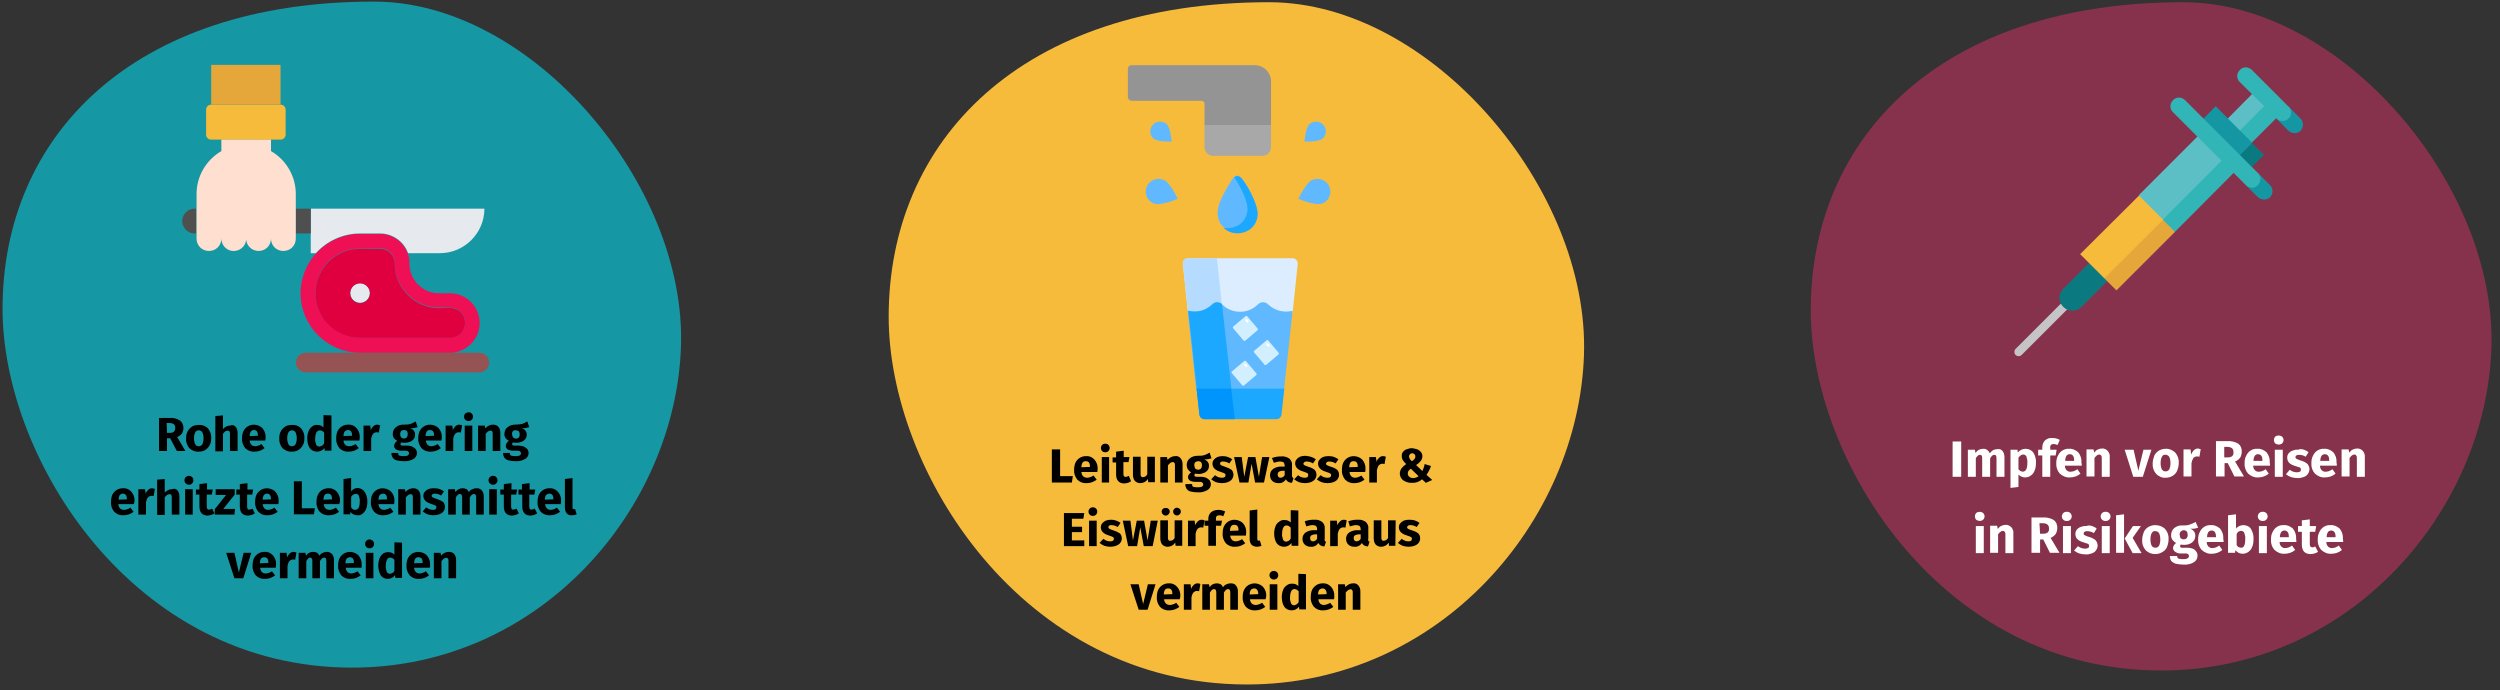 <?xml version="1.0" encoding="utf-8"?>
<!-- Generator: Adobe Illustrator 24.2.1, SVG Export Plug-In . SVG Version: 6.00 Build 0)  -->
<svg version="1.1" id="Ebene_1" xmlns="http://www.w3.org/2000/svg" xmlns:xlink="http://www.w3.org/1999/xlink" x="0px" y="0px"
	 viewBox="0 0 786 217" style="enable-background:new 0 0 786 217;" xml:space="preserve">
<rect x="0" y="0" width="786" height="217" fill="#333333" stroke="none"/>
<style type="text/css">
	.st0{fill:none;}
	.st1{fill:#1598A4;}
	.st2{fill:#965353;}
	.st3{fill:#E6E9ED;}
	.st4{fill:#EF0F54;}
	.st5{fill:#E0003F;}
	.st6{fill:#4F4F4F;}
	.st7{fill:#FFDFCF;}
	.st8{fill:#F7BB3C;}
	.st9{fill:#E5A739;}
	.st10{fill:#87324C;}
	.st11{fill:#FFFFFF;}
	.st12{fill:#C5C5C7;}
	.st13{fill:#32B5B6;}
	.st14{fill:#5CBFC5;}
	.st15{fill:#0B7A80;}
	.st16{fill:#1497A3;}
	.st17{fill:#A8A8A8;}
	.st18{fill:#949494;}
	.st19{fill:#60B9FE;}
	.st20{fill:#DBEDFF;}
	.st21{fill:#B5DCFF;}
	.st22{fill:#1CA8FF;}
	.st23{fill:#0094FD;}
	.st24{fill-rule:evenodd;clip-rule:evenodd;fill:#60B9FE;}
	.st25{fill-rule:evenodd;clip-rule:evenodd;fill:#1CA8FF;}
	.st26{fill:#D2EFFF;}
</style>
<g>
	<g id="Group">
		<g id="asthma-haeufigkeit">
			<g id="guertelrose-haeufigkeit">
				<g id="BG_Figur">
					<g id="Mask">
						<path id="path-3" class="st0" d="M10.4,0H776c5.7,0,10.4,6.4,10.4,14.3v188.4c0,7.9-4.6,14.3-10.4,14.3H10.4
							C4.6,217,0,210.6,0,202.7V14.3C0,6.4,4.6,0,10.4,0z"/>
					</g>
				</g>
			</g>
		</g>
	</g>
	<g>
		<path id="Oval-Copy-4" class="st1" d="M110.7,209.9c59.4,0,101.7-50.2,103.4-101S167.3,0.5,117.6,0.5C41.3,0.5,0.8,43.1,0.8,97.1
			C0.8,144,41.6,209.9,110.7,209.9z"/>
		<g>
			<path d="M53.5,137.8h-1v4H50v-10.4h3.4c1.1-0.1,2.2,0.2,3.2,0.8c1.2,1,1.4,2.7,0.6,4.1c-0.4,0.5-0.9,0.9-1.5,1.1l2.6,4.4h-2.7
				L53.5,137.8z M52.5,136.1h1c0.4,0,0.9-0.1,1.2-0.4c0.3-0.3,0.4-0.8,0.4-1.2s-0.1-0.8-0.4-1.1c-0.4-0.3-0.9-0.4-1.4-0.4h-0.9
				L52.5,136.1z"/>
			<path d="M65.4,134.7c0.7,0.9,1.1,2,1,3.1c0,0.8-0.1,1.5-0.5,2.2c-0.3,0.6-0.8,1.1-1.4,1.5s-1.4,0.5-2.1,0.5
				c-1.1,0.1-2.1-0.4-2.9-1.1c-0.7-0.9-1.1-2-1-3.1c0-0.8,0.1-1.5,0.5-2.2c0.3-0.6,0.8-1.1,1.4-1.5c0.6-0.4,1.4-0.5,2.1-0.5
				C63.6,133.5,64.6,133.9,65.4,134.7z M61.4,135.9c-0.3,0.6-0.4,1.2-0.4,1.9s0.1,1.3,0.4,1.9c0.2,0.4,0.6,0.6,1.1,0.6
				c0.4,0,0.9-0.2,1.1-0.6c0.3-0.6,0.4-1.2,0.4-1.9s-0.1-1.3-0.4-1.9c-0.4-0.6-1.2-0.8-1.8-0.4C61.6,135.6,61.5,135.7,61.4,135.9
				L61.4,135.9z"/>
			<path d="M74.1,134.2c0.4,0.5,0.6,1.1,0.6,1.8v5.8h-2.4v-5.4c0-0.3,0-0.6-0.2-0.8c-0.1-0.2-0.3-0.2-0.6-0.2c-0.5,0-0.9,0.3-1.4,1
				v5.5h-2.4v-11.1l2.4-0.2v4.3c0.3-0.3,0.6-0.6,1-0.8s0.8-0.3,1.2-0.3C73.1,133.5,73.7,133.7,74.1,134.2z"/>
			<path d="M83.4,138.5h-4.9c0,0.5,0.2,1,0.6,1.4c0.3,0.3,0.8,0.4,1.2,0.4c0.3,0,0.6-0.1,0.9-0.2c0.4-0.1,0.7-0.3,1-0.5l1,1.3
				c-0.9,0.7-2,1.1-3.1,1.1c-1.1,0.1-2.2-0.3-3-1.1c-0.7-0.9-1.1-2-1-3.1c0-0.7,0.1-1.5,0.4-2.2c0.9-1.9,3.1-2.6,5-1.7
				c0.4,0.2,0.7,0.4,1,0.7c0.7,0.8,1.1,1.9,1,3C83.5,137.9,83.5,138.2,83.4,138.5z M81.1,137c0-1.2-0.4-1.8-1.3-1.8
				c-0.4,0-0.7,0.2-0.9,0.4c-0.3,0.4-0.4,1-0.4,1.5L81.1,137L81.1,137z"/>
			<path d="M94.7,134.7c0.7,0.9,1.1,2,1,3.1c0,0.8-0.1,1.5-0.5,2.2c-0.3,0.6-0.8,1.1-1.4,1.5s-1.4,0.5-2.1,0.5
				c-1.1,0.1-2.1-0.4-2.9-1.1c-0.7-0.9-1.1-2-1-3.1c0-0.8,0.1-1.5,0.5-2.2c0.3-0.6,0.8-1.1,1.4-1.5s1.4-0.5,2.1-0.5
				C92.9,133.5,93.9,133.9,94.7,134.7z M90.7,135.9c-0.3,0.6-0.4,1.2-0.4,1.9s0.1,1.3,0.4,1.9c0.2,0.4,0.6,0.6,1.1,0.6
				c0.4,0,0.9-0.2,1.1-0.6c0.3-0.6,0.4-1.2,0.4-1.9s-0.1-1.3-0.4-1.9c-0.4-0.6-1.2-0.8-1.8-0.4C90.9,135.6,90.8,135.7,90.7,135.9
				L90.7,135.9z"/>
			<path d="M104.2,130.6v11.1h-2.1l-0.1-0.9c-0.5,0.8-1.4,1.2-2.3,1.2s-1.8-0.4-2.3-1.1c-0.6-0.9-0.8-2-0.8-3.1
				c0-0.7,0.1-1.5,0.4-2.2c0.2-0.6,0.6-1.1,1.1-1.5s1.1-0.6,1.7-0.5c0.7,0,1.4,0.2,1.9,0.8v-3.9L104.2,130.6z M101.9,139.4V136
				c-0.2-0.2-0.4-0.4-0.6-0.5s-0.4-0.2-0.7-0.2c-0.4,0-0.8,0.2-1.1,0.6c-0.3,0.6-0.4,1.2-0.4,1.9c-0.1,0.7,0.1,1.4,0.3,2
				c0.2,0.4,0.6,0.6,1,0.6C101.1,140.3,101.6,140,101.9,139.4L101.9,139.4z"/>
			<path d="M113,138.5h-5c0,0.5,0.2,1,0.6,1.4c0.4,0.3,0.8,0.4,1.3,0.4c0.3,0,0.6-0.1,0.9-0.2c0.4-0.1,0.7-0.3,1-0.5l1,1.3
				c-0.9,0.7-2,1.1-3.1,1.1c-1.1,0.1-2.2-0.3-3-1.1c-0.7-0.9-1.1-2-1-3.1c0-0.7,0.1-1.5,0.4-2.2c0.6-1.3,1.9-2.1,3.3-2.1
				c1-0.1,2,0.3,2.7,1.1s1.1,1.9,1,3C113.1,137.9,113,138.2,113,138.5z M110.7,137c0-1.2-0.4-1.8-1.3-1.8c-0.4,0-0.7,0.2-1,0.4
				c-0.3,0.4-0.4,1-0.4,1.5L110.7,137L110.7,137z"/>
			<path d="M119.5,133.7l-0.4,2.3c-0.2-0.1-0.5-0.1-0.7-0.1c-0.4,0-0.8,0.2-1.1,0.5c-0.3,0.4-0.5,0.9-0.6,1.5v3.9h-2.4v-8h2.1
				l0.2,1.5c0.1-0.5,0.4-0.9,0.8-1.3c0.3-0.3,0.8-0.5,1.2-0.5C119,133.6,119.2,133.6,119.5,133.7z"/>
			<path d="M131.3,134.3c-0.7,0.2-1.5,0.4-2.3,0.3c0.4,0.2,0.8,0.4,1.1,0.8c0.3,0.4,0.4,0.8,0.4,1.2c0,0.5-0.1,1-0.4,1.4
				c-0.3,0.4-0.7,0.7-1.2,0.9c-0.6,0.2-1.2,0.4-1.8,0.3c-0.3,0-0.6,0-0.9-0.1c-0.1,0-0.1,0.1-0.2,0.2c0,0.1-0.1,0.2-0.1,0.3
				s0.1,0.3,0.2,0.4c0.2,0.1,0.5,0.1,0.7,0.1h1.2c0.6,0,1.1,0.1,1.6,0.3c0.4,0.2,0.8,0.5,1.1,0.8c0.2,0.3,0.4,0.8,0.4,1.2
				c0,0.8-0.4,1.5-1.1,1.9c-0.9,0.5-2,0.8-3.1,0.7c-0.8,0-1.6-0.1-2.3-0.3c-0.5-0.1-0.9-0.5-1.2-0.9c-0.2-0.4-0.4-0.9-0.3-1.4h2.1
				c0,0.2,0,0.4,0.1,0.6c0.1,0.2,0.3,0.3,0.5,0.3c0.4,0.1,0.7,0.1,1.1,0.1c0.5,0,0.9,0,1.3-0.2c0.2-0.1,0.4-0.4,0.4-0.7
				c0-0.2-0.1-0.4-0.3-0.6c-0.3-0.2-0.6-0.2-0.9-0.2h-1.1c-0.6,0-1.3-0.1-1.8-0.4c-0.4-0.3-0.6-0.7-0.6-1.1c0-0.3,0.1-0.6,0.3-0.9
				c0.2-0.3,0.4-0.5,0.7-0.7c-0.4-0.2-0.8-0.5-1.1-0.9c-0.2-0.4-0.4-0.9-0.3-1.3c0-0.8,0.3-1.6,1-2.1c0.7-0.6,1.6-0.8,2.5-0.8
				c0.7,0,1.4,0,2-0.2s1.2-0.5,1.7-0.8L131.3,134.3z M126.1,135.5c-0.2,0.3-0.3,0.6-0.3,1s0.1,0.7,0.3,1c0.5,0.5,1.3,0.5,1.8,0
				c0.2-0.3,0.3-0.6,0.3-1c0-0.9-0.4-1.3-1.2-1.3C126.7,135.2,126.4,135.3,126.1,135.5z"/>
			<path d="M138.8,138.5h-4.9c0,0.5,0.2,1,0.6,1.4c0.3,0.3,0.8,0.4,1.2,0.4c0.3,0,0.6-0.1,0.9-0.2c0.4-0.1,0.7-0.3,1-0.5l1,1.3
				c-0.9,0.7-2,1.1-3.1,1.1c-1.1,0.1-2.2-0.3-3-1.1c-0.7-0.9-1.1-2-1-3.1c0-0.7,0.1-1.5,0.4-2.2c0.9-1.9,3.1-2.6,5-1.7
				c0.4,0.2,0.7,0.4,1,0.7c0.7,0.8,1.1,1.9,1,3C138.9,137.9,138.8,138.2,138.8,138.5z M136.5,137c0-1.2-0.4-1.8-1.3-1.8
				c-0.4,0-0.8,0.1-1,0.4c-0.3,0.4-0.4,1-0.4,1.5L136.5,137L136.5,137z"/>
			<path d="M145.3,133.7l-0.4,2.3c-0.2-0.1-0.5-0.1-0.7-0.1c-0.4,0-0.8,0.2-1.1,0.5c-0.3,0.4-0.5,0.9-0.6,1.5v3.9h-2.4v-8h2.1
				l0.2,1.5c0.1-0.5,0.4-0.9,0.8-1.3c0.3-0.3,0.8-0.5,1.2-0.5C144.7,133.6,145,133.6,145.3,133.7z"/>
			<path d="M148.3,130c0.3,0.3,0.4,0.6,0.4,1s-0.1,0.7-0.4,1c-0.6,0.5-1.4,0.5-2,0c-0.3-0.3-0.4-0.6-0.4-1s0.1-0.7,0.4-1
				C146.9,129.5,147.8,129.5,148.3,130z M148.5,133.8v8h-2.4v-8H148.5z"/>
			<path d="M156.7,134.2c0.4,0.5,0.6,1.1,0.6,1.8v5.8h-2.4v-5.4c0-0.3,0-0.6-0.2-0.8c-0.1-0.2-0.3-0.3-0.6-0.2c-0.5,0-0.9,0.4-1.4,1
				v5.4h-2.4v-8h2.1l0.2,0.9c0.3-0.4,0.7-0.7,1.1-0.9c0.4-0.2,0.9-0.3,1.3-0.3C155.7,133.5,156.2,133.7,156.7,134.2z"/>
			<path d="M166.4,134.3c-0.7,0.2-1.5,0.4-2.3,0.3c0.4,0.2,0.8,0.4,1.1,0.8c0.3,0.4,0.4,0.8,0.4,1.2c0,0.5-0.1,1-0.4,1.4
				c-0.3,0.4-0.7,0.7-1.2,0.9c-0.6,0.2-1.2,0.4-1.8,0.3c-0.3,0-0.6,0-0.9-0.1c-0.1,0-0.1,0.1-0.2,0.2c0,0.1-0.1,0.2-0.1,0.3
				s0.1,0.3,0.2,0.4c0.2,0.1,0.5,0.1,0.7,0.1h1.2c0.5,0,1.1,0.1,1.6,0.3c0.4,0.2,0.8,0.5,1.1,0.8c0.2,0.3,0.4,0.8,0.4,1.2
				c0,0.8-0.4,1.5-1.1,1.9c-0.9,0.5-2,0.8-3.1,0.7c-0.8,0-1.5-0.1-2.3-0.3c-0.5-0.2-0.9-0.5-1.2-0.9c-0.2-0.4-0.4-0.9-0.3-1.4h2.1
				c0,0.2,0,0.4,0.1,0.6c0.1,0.2,0.3,0.3,0.5,0.3c0.4,0.1,0.7,0.1,1.1,0.1c0.5,0,0.9,0,1.4-0.2c0.2-0.1,0.4-0.4,0.4-0.7
				c0-0.2-0.1-0.4-0.3-0.6c-0.3-0.2-0.6-0.2-0.9-0.2h-1.2c-0.6,0-1.3-0.1-1.8-0.4c-0.4-0.3-0.6-0.7-0.6-1.1c0-0.3,0.1-0.6,0.3-0.9
				c0.2-0.3,0.4-0.5,0.7-0.7c-0.4-0.2-0.8-0.5-1.1-0.9c-0.2-0.4-0.4-0.9-0.3-1.3c0-0.8,0.3-1.6,1-2.1c0.7-0.6,1.6-0.8,2.5-0.8
				c0.7,0,1.4-0.1,2-0.2c0.6-0.2,1.2-0.5,1.7-0.8L166.4,134.3z M161.3,135.5c-0.2,0.3-0.4,0.6-0.3,1c0,0.4,0.1,0.7,0.3,1
				c0.2,0.2,0.5,0.4,0.9,0.4c0.3,0,0.7-0.1,0.9-0.3c0.2-0.3,0.3-0.6,0.3-1c0-0.9-0.4-1.3-1.2-1.3
				C161.8,135.2,161.5,135.3,161.3,135.5L161.3,135.5z"/>
			<path d="M42.1,158.5h-4.9c0,0.5,0.2,1,0.6,1.4c0.4,0.3,0.8,0.4,1.3,0.4c0.3,0,0.6-0.1,0.9-0.2c0.4-0.1,0.7-0.3,1-0.5l1,1.3
				c-0.9,0.7-2,1.1-3.1,1.1c-1.1,0.1-2.2-0.3-3-1.1c-0.7-0.9-1.1-2-1-3.1c0-0.7,0.1-1.5,0.4-2.2c0.6-1.3,1.9-2.1,3.3-2.1
				c1-0.1,2,0.3,2.7,1.1s1.1,1.9,1,3C42.2,157.9,42.2,158.2,42.1,158.5z M39.9,157c0-1.2-0.4-1.8-1.3-1.8c-0.4,0-0.7,0.2-0.9,0.4
				c-0.3,0.4-0.4,1-0.4,1.5L39.9,157L39.9,157z"/>
			<path d="M48.7,153.7l-0.4,2.3c-0.2-0.1-0.5-0.1-0.7-0.1c-0.4,0-0.8,0.2-1.1,0.5c-0.3,0.4-0.5,0.9-0.6,1.5v3.9h-2.4v-8h2.1
				l0.2,1.5c0.1-0.5,0.4-0.9,0.8-1.3c0.3-0.3,0.8-0.5,1.2-0.5C48.1,153.6,48.4,153.6,48.7,153.7z"/>
			<path d="M55.8,154.2c0.4,0.5,0.6,1.1,0.6,1.8v5.8H54v-5.4c0-0.3,0-0.6-0.2-0.8c-0.1-0.2-0.3-0.3-0.6-0.2c-0.5,0-0.9,0.3-1.4,1
				v5.5h-2.4v-11.1l2.4-0.2v4.3c0.3-0.3,0.6-0.6,1-0.8s0.8-0.3,1.3-0.3C54.8,153.5,55.4,153.7,55.8,154.2z"/>
			<path d="M60.4,150c0.3,0.3,0.4,0.6,0.4,1s-0.1,0.7-0.4,1c-0.3,0.3-0.6,0.4-1,0.4s-0.7-0.1-1-0.4c-0.3-0.3-0.4-0.6-0.4-1
				s0.1-0.7,0.4-1c0.3-0.3,0.6-0.4,1-0.4C59.7,149.6,60.1,149.7,60.4,150z M60.6,153.8v8h-2.4v-8H60.6z"/>
			<path d="M67.4,161.4c-0.3,0.2-0.6,0.4-1,0.5s-0.8,0.2-1.1,0.2c-1.7,0-2.6-1-2.6-2.9v-3.7h-1.1v-1.6h1.1v-1.7l2.4-0.3v2h1.8
				l-0.3,1.6H65v3.7c0,0.3,0,0.6,0.2,0.8c0.1,0.2,0.4,0.3,0.6,0.2c0.3,0,0.6-0.1,0.9-0.3L67.4,161.4z"/>
			<path d="M73.8,153.8v1.7l-3.6,4.5h3.7l-0.2,1.8h-6.2v-1.7l3.6-4.5h-3.3v-1.8H73.8z"/>
			<path d="M80.1,161.4c-0.3,0.2-0.6,0.4-1,0.5s-0.8,0.2-1.1,0.2c-1.7,0-2.6-1-2.6-2.9v-3.7h-1.1v-1.6h1.1v-1.7l2.4-0.3v2h1.8
				l-0.3,1.6h-1.6v3.7c0,0.3,0,0.6,0.2,0.8c0.1,0.2,0.4,0.3,0.6,0.2c0.3,0,0.6-0.1,0.9-0.3L80.1,161.4z"/>
			<path d="M87.5,158.5h-4.9c0,0.5,0.2,1,0.6,1.4c0.3,0.3,0.8,0.4,1.2,0.4c0.3,0,0.6-0.1,0.9-0.2c0.4-0.1,0.7-0.3,1-0.5l1,1.3
				c-0.9,0.7-2,1.1-3.1,1.1c-1.1,0.1-2.2-0.3-3-1.1c-0.7-0.9-1.1-2-1-3.1c0-0.7,0.1-1.5,0.4-2.2c0.9-1.9,3.1-2.6,5-1.7
				c0.4,0.2,0.7,0.4,1,0.7c0.7,0.8,1.1,1.9,1,3C87.6,157.9,87.6,158.2,87.5,158.5z M85.2,157c0-1.2-0.4-1.8-1.3-1.8
				c-0.4,0-0.7,0.2-0.9,0.4c-0.3,0.4-0.4,1-0.4,1.5L85.2,157L85.2,157z"/>
			<path d="M94.9,151.4v8.4H99l-0.3,1.9h-6.3v-10.4h2.5V151.4z"/>
			<path d="M106.7,158.5h-4.9c0,0.5,0.2,1,0.6,1.4c0.4,0.3,0.8,0.4,1.3,0.4c0.3,0,0.6-0.1,0.9-0.2c0.4-0.1,0.7-0.3,1-0.5l1,1.3
				c-0.9,0.7-2,1.1-3.1,1.1c-1.1,0.1-2.2-0.3-3-1.1c-0.7-0.9-1.1-2-1-3.1c0-0.7,0.1-1.5,0.4-2.2c0.6-1.3,1.9-2.1,3.3-2.1
				c1-0.1,2,0.3,2.7,1.1s1.1,1.9,1,3C106.8,157.9,106.7,158.2,106.7,158.5z M104.4,157c0-1.2-0.4-1.8-1.3-1.8c-0.4,0-0.8,0.1-1,0.4
				c-0.3,0.4-0.4,1-0.4,1.5L104.4,157L104.4,157z"/>
			<path d="M114.7,154.7c0.6,0.9,0.8,2,0.8,3.1c0,0.7-0.1,1.5-0.4,2.2c-0.2,0.6-0.6,1.1-1.1,1.5s-1.1,0.6-1.7,0.5
				c-0.4,0-0.8-0.1-1.2-0.3c-0.4-0.2-0.7-0.4-0.9-0.8l-0.1,0.8H108v-11.1l2.4-0.3v4.2c0.2-0.3,0.6-0.6,0.9-0.8
				c0.4-0.2,0.8-0.3,1.2-0.3C113.4,153.5,114.3,154,114.7,154.7z M113.1,157.8c0.1-0.7-0.1-1.4-0.3-2c-0.2-0.4-0.6-0.6-1-0.5
				c-0.6,0-1.1,0.4-1.4,0.9v3.3c0.1,0.2,0.3,0.4,0.5,0.6c0.2,0.1,0.5,0.2,0.7,0.2C112.6,160.3,113.1,159.5,113.1,157.8z"/>
			<path d="M123.9,158.5H119c0,0.5,0.2,1,0.6,1.4c0.3,0.3,0.8,0.4,1.2,0.4c0.3,0,0.6-0.1,0.9-0.2c0.4-0.1,0.7-0.3,1-0.5l1,1.3
				c-0.9,0.7-2,1.1-3.1,1.1c-1.1,0.1-2.2-0.3-3-1.1c-0.7-0.9-1.1-2-1-3.1c0-0.7,0.1-1.5,0.4-2.2c0.9-1.9,3.1-2.6,5-1.7
				c0.4,0.2,0.7,0.4,1,0.7c0.7,0.8,1.1,1.9,1,3C124,157.9,124,158.2,123.9,158.5z M121.7,157c0-1.2-0.4-1.8-1.3-1.8
				c-0.4,0-0.7,0.2-1,0.4c-0.3,0.4-0.4,1-0.4,1.5L121.7,157L121.7,157z"/>
			<path d="M131.6,154.2c0.4,0.5,0.6,1.1,0.6,1.8v5.8h-2.4v-5.4c0-0.3,0-0.6-0.2-0.8c-0.1-0.2-0.3-0.3-0.6-0.2c-0.5,0-0.9,0.4-1.4,1
				v5.4h-2.4v-8h2.1l0.2,0.9c0.3-0.4,0.7-0.7,1.1-0.9s0.9-0.3,1.3-0.3C130.6,153.5,131.2,153.7,131.6,154.2z"/>
			<path d="M138.3,153.8c0.5,0.2,0.9,0.4,1.3,0.7l-0.9,1.3c-0.6-0.4-1.3-0.6-2-0.6c-0.2,0-0.5,0-0.7,0.2c-0.2,0.1-0.3,0.3-0.3,0.4
				c0,0.1,0,0.3,0.1,0.4c0.1,0.1,0.3,0.2,0.5,0.3c0.3,0.1,0.7,0.3,1.1,0.4c0.7,0.2,1.3,0.5,1.9,0.9c0.4,0.4,0.6,1,0.6,1.6
				c0,0.5-0.2,1-0.5,1.4s-0.8,0.7-1.3,0.9c-0.6,0.2-1.2,0.3-1.8,0.3s-1.3-0.1-1.9-0.3c-0.5-0.2-1-0.5-1.5-0.9l1.1-1.3
				c0.6,0.5,1.3,0.8,2.1,0.8c0.3,0,0.6,0,0.8-0.2c0.2-0.1,0.3-0.3,0.3-0.6c0-0.2,0-0.3-0.1-0.4c-0.1-0.1-0.3-0.2-0.5-0.3
				c-0.4-0.1-0.7-0.3-1.1-0.4c-0.7-0.2-1.3-0.5-1.8-1c-0.4-0.4-0.6-1-0.6-1.5c0-0.4,0.1-0.9,0.4-1.2c0.3-0.4,0.7-0.7,1.1-0.9
				c0.5-0.2,1.1-0.3,1.7-0.3C137.3,153.5,137.8,153.6,138.3,153.8z"/>
			<path d="M151.5,154.2c0.4,0.5,0.6,1.1,0.6,1.8v5.8h-2.4v-5.4c0-0.7-0.2-1.1-0.7-1.1c-0.2,0-0.5,0.1-0.7,0.3s-0.4,0.5-0.6,0.8v5.4
				h-2.4v-5.4c0-0.7-0.2-1.1-0.7-1.1c-0.2,0-0.5,0.1-0.7,0.3s-0.4,0.5-0.6,0.8v5.4h-2.4v-8h2.1l0.2,0.9c0.3-0.4,0.6-0.7,1-0.9
				s0.8-0.3,1.3-0.3c0.4,0,0.8,0.1,1.2,0.3c0.3,0.2,0.6,0.6,0.7,0.9c0.3-0.4,0.6-0.7,1.1-0.9c0.4-0.2,0.9-0.3,1.3-0.3
				C150.5,153.5,151.1,153.7,151.5,154.2z"/>
			<path d="M156,150c0.3,0.3,0.4,0.6,0.4,1s-0.1,0.7-0.4,1c-0.3,0.3-0.6,0.4-1,0.4s-0.7-0.1-1-0.4c-0.3-0.3-0.4-0.6-0.4-1
				s0.1-0.7,0.4-1c0.3-0.3,0.6-0.4,1-0.4S155.8,149.7,156,150z M156.2,153.8v8h-2.4v-8H156.2z"/>
			<path d="M163.1,161.4c-0.3,0.2-0.6,0.4-1,0.5s-0.8,0.2-1.1,0.2c-1.7,0-2.6-1-2.6-2.9v-3.7h-1.1v-1.6h1.1v-1.7l2.4-0.3v2h1.8
				l-0.3,1.6h-1.6v3.7c0,0.3,0,0.6,0.2,0.8c0.1,0.2,0.4,0.3,0.6,0.2c0.3,0,0.6-0.1,0.9-0.3L163.1,161.4z"/>
			<path d="M168.9,161.4c-0.3,0.2-0.6,0.4-1,0.5s-0.8,0.2-1.1,0.2c-1.7,0-2.6-1-2.6-2.9v-3.7H163v-1.6h1.1v-1.7l2.4-0.3v2h1.8
				l-0.3,1.6h-1.6v3.7c0,0.3,0,0.6,0.2,0.8c0.1,0.2,0.4,0.3,0.6,0.2c0.3,0,0.6-0.1,0.9-0.3L168.9,161.4z"/>
			<path d="M176.3,158.5h-4.9c0,0.5,0.2,1,0.6,1.4c0.3,0.3,0.8,0.4,1.2,0.4c0.3,0,0.6-0.1,0.9-0.2c0.4-0.1,0.7-0.3,1-0.5l1,1.3
				c-0.9,0.7-2,1.1-3.1,1.1c-1.1,0.1-2.2-0.3-3-1.1c-0.7-0.9-1.1-2-1-3.1c0-0.7,0.1-1.5,0.4-2.2c0.6-1.3,1.9-2.1,3.3-2.1
				c1-0.1,2,0.3,2.7,1.1s1.1,1.9,1,3C176.4,157.9,176.3,158.2,176.3,158.5z M174,157c0-1.2-0.4-1.8-1.3-1.8c-0.4,0-0.7,0.2-1,0.4
				c-0.3,0.4-0.4,1-0.4,1.5L174,157L174,157z"/>
			<path d="M178.2,161.4c-0.4-0.5-0.6-1.1-0.6-1.7v-9.1l2.4-0.3v9.3c0,0.3,0.1,0.5,0.4,0.5c0.1,0,0.3,0,0.4-0.1l0.5,1.7
				c-0.5,0.2-0.9,0.3-1.4,0.3C179.2,162.1,178.6,161.9,178.2,161.4z"/>
			<path d="M79,173.8l-2.5,8h-2.8l-2.6-8h2.6l1.4,6.2l1.5-6.2H79z"/>
			<path d="M86.7,178.5h-4.9c0,0.5,0.2,1,0.6,1.4c0.3,0.3,0.8,0.4,1.2,0.4c0.3,0,0.6-0.1,0.9-0.2c0.4-0.1,0.7-0.3,1-0.5l1,1.3
				c-0.9,0.7-2,1.1-3.1,1.1c-1.1,0.1-2.2-0.3-3-1.1c-0.7-0.9-1.1-2-1-3.1c0-0.7,0.1-1.5,0.4-2.2c0.6-1.3,1.9-2.1,3.3-2.1
				c1-0.1,2,0.3,2.7,1.1s1.1,1.9,1,3C86.8,177.9,86.7,178.2,86.7,178.5z M84.4,177c0-1.2-0.4-1.8-1.3-1.8c-0.4,0-0.8,0.1-1,0.4
				c-0.3,0.4-0.4,1-0.4,1.5L84.4,177L84.4,177z"/>
			<path d="M93.2,173.7l-0.4,2.3c-0.2-0.1-0.5-0.1-0.7-0.1c-0.4,0-0.8,0.2-1.1,0.5c-0.3,0.4-0.5,0.9-0.6,1.5v3.9H88v-8h2.1l0.2,1.5
				c0.1-0.5,0.4-0.9,0.8-1.3c0.3-0.3,0.8-0.5,1.2-0.5C92.6,173.6,92.9,173.6,93.2,173.7z"/>
			<path d="M104.4,174.2c0.4,0.5,0.6,1.1,0.6,1.8v5.8h-2.4v-5.4c0-0.7-0.2-1.1-0.7-1.1c-0.2,0-0.5,0.1-0.7,0.3s-0.4,0.5-0.6,0.8v5.4
				h-2.4v-5.4c0-0.7-0.2-1.1-0.7-1.1c-0.2,0-0.5,0.1-0.6,0.3c-0.2,0.2-0.4,0.5-0.6,0.8v5.4h-2.4v-8H96l0.2,0.9
				c0.3-0.4,0.6-0.7,1-0.9s0.8-0.3,1.3-0.3c0.4,0,0.8,0.1,1.2,0.3c0.3,0.2,0.6,0.6,0.7,0.9c0.3-0.4,0.6-0.7,1.1-0.9
				c0.4-0.2,0.9-0.3,1.3-0.3C103.4,173.5,104,173.8,104.4,174.2z"/>
			<path d="M113.7,178.5h-5c0,0.5,0.2,1,0.6,1.4c0.3,0.3,0.8,0.4,1.2,0.4c0.3,0,0.6-0.1,0.9-0.2c0.4-0.1,0.7-0.3,1-0.5l1,1.3
				c-0.9,0.7-2,1.1-3.1,1.1c-1.1,0.1-2.2-0.3-3-1.1c-0.7-0.9-1.1-2-1-3.1c0-0.7,0.1-1.5,0.4-2.2c0.9-1.9,3.1-2.6,5-1.7
				c0.4,0.2,0.7,0.4,1,0.7c0.7,0.8,1.1,1.9,1,3C113.7,177.9,113.7,178.2,113.7,178.5z M111.3,177c0-1.2-0.4-1.8-1.3-1.8
				c-0.4,0-0.7,0.2-1,0.4c-0.3,0.4-0.4,1-0.4,1.5L111.3,177L111.3,177z"/>
			<path d="M117.2,170c0.3,0.3,0.4,0.6,0.4,1s-0.1,0.7-0.4,1s-0.6,0.4-1,0.4s-0.7-0.1-1-0.4c-0.3-0.3-0.4-0.6-0.4-1s0.1-0.7,0.4-1
				s0.6-0.4,1-0.4S116.9,169.8,117.2,170z M117.4,173.8v8H115v-8H117.4z"/>
			<path d="M126.4,170.6v11.1h-2.1l-0.1-0.9c-0.5,0.8-1.4,1.2-2.3,1.2s-1.7-0.4-2.2-1.1c-0.9-1.6-1-3.6-0.4-5.3
				c0.2-0.6,0.6-1.1,1.1-1.5s1.1-0.5,1.7-0.5c0.7,0,1.4,0.2,1.9,0.8v-3.9L126.4,170.6z M124,179.4V176c-0.2-0.2-0.4-0.4-0.6-0.5
				s-0.4-0.2-0.7-0.2c-0.4,0-0.8,0.2-1,0.6c-0.3,0.6-0.4,1.2-0.4,1.9c-0.1,0.7,0.1,1.4,0.3,2c0.2,0.4,0.6,0.6,1,0.6
				C123.3,180.3,123.8,180,124,179.4z"/>
			<path d="M135.1,178.5h-4.9c0,0.5,0.2,1,0.6,1.4c0.3,0.3,0.8,0.4,1.2,0.4c0.3,0,0.6-0.1,0.9-0.2c0.4-0.1,0.7-0.3,1-0.5l1,1.3
				c-0.9,0.7-2,1.1-3.1,1.1c-1.1,0.1-2.2-0.3-3-1.1c-0.7-0.9-1.1-2-1-3.1c0-0.7,0.1-1.5,0.4-2.2c0.9-1.9,3.1-2.6,5-1.7
				c0.4,0.2,0.7,0.4,1,0.7c0.7,0.8,1.1,1.9,1,3C135.3,177.9,135.2,178.2,135.1,178.5z M132.9,177c0-1.2-0.4-1.8-1.3-1.8
				c-0.4,0-0.8,0.1-1,0.4c-0.3,0.4-0.4,1-0.4,1.5L132.9,177L132.9,177z"/>
			<path d="M142.8,174.2c0.4,0.5,0.6,1.1,0.6,1.8v5.8H141v-5.4c0-0.3,0-0.6-0.2-0.8c-0.1-0.2-0.4-0.3-0.6-0.2c-0.5,0-0.9,0.4-1.4,1
				v5.4h-2.4v-8h2.1l0.2,0.9c0.3-0.4,0.7-0.7,1.1-0.9c0.4-0.2,0.9-0.3,1.3-0.3C141.8,173.5,142.4,173.7,142.8,174.2z"/>
		</g>
		<g>
			<path class="st2" d="M150.7,110.9c1.7,0,3.1,1.4,3.1,3.1s-1.4,3.1-3.1,3.1l0,0H96.1c-1.7,0-3.1-1.4-3.1-3.1s1.4-3.1,3.1-3.1
				H150.7z"/>
			<path class="st3" d="M113.2,89c1.7,0,3.1,1.4,3.1,3.1s-1.4,3.1-3.1,3.1s-3.1-1.4-3.1-3.1l0,0C110.1,90.4,111.5,89,113.2,89z"/>
			<path class="st4" d="M113.2,110.9c-10.3,0-18.7-8.4-18.7-18.7s8.4-18.7,18.7-18.7h6.2c4,0,7.5,2.5,8.8,6.2c0.4,1,0.6,2.1,0.5,3.1
				c0,5.2,4.2,9.4,9.3,9.4l0,0h3.1c5.2-0.2,9.5,3.9,9.7,9c0.2,5.2-3.9,9.5-9,9.7c-0.2,0-0.4,0-0.6,0
				C141.2,110.9,113.2,110.9,113.2,110.9z M113.2,78.1c-7.8,0-14,6.3-14,14s6.3,14,14,14h28.1c2.6,0.1,4.8-1.9,4.9-4.5
				c0.1-2.6-1.9-4.8-4.5-4.9c-0.1,0-0.3,0-0.4,0h-3.2c-7.7,0-14-6.3-14-14l0,0c0-2.6-2.1-4.7-4.7-4.7L113.2,78.1z"/>
			<path class="st5" d="M141.3,96.8c2.6-0.1,4.8,1.9,4.9,4.5c0.1,2.6-1.9,4.8-4.5,4.9c-0.1,0-0.3,0-0.4,0h-28.1c-7.8,0-14-6.3-14-14
				s6.3-14,14-14h6.2c2.6,0,4.7,2.1,4.7,4.7l0,0c0,7.7,6.3,14,14,14L141.3,96.8L141.3,96.8z M116.3,92.2c0-1.7-1.4-3.1-3.1-3.1
				s-3.1,1.4-3.1,3.1s1.4,3.1,3.1,3.1l0,0C114.9,95.3,116.3,93.9,116.3,92.2z"/>
			<path class="st3" d="M113.2,73.4c-5.3,0-10.4,2.3-13.9,6.2h-1.6v-14h54.6c0,7.7-6.3,14-14,14h-10c-1.3-3.7-4.9-6.2-8.8-6.2H113.2
				z"/>
			<path class="st6" d="M93,65.6h4.7v7.8H93V65.6z"/>
			<path class="st6" d="M61.7,65.6v7.8H61c-2.2-0.1-3.8-2-3.7-4.1c0.1-2,1.7-3.6,3.7-3.7C61,65.6,61.7,65.6,61.7,65.6z"/>
			<path class="st7" d="M93,73.4V75l0,0c0,2.2-1.7,3.9-3.9,3.9c-2.2,0-3.9-1.7-3.9-3.9l0,0c0,2.2-1.7,3.9-3.9,3.9
				c-2,0-3.7-1.5-3.9-3.5c-0.2,2.1-2.1,3.7-4.3,3.5c-2-0.2-3.5-1.9-3.5-3.9c0,2.2-1.7,3.9-3.9,3.9c-2.2,0-3.9-1.7-3.9-3.9l0,0V61
				l0,0c0-5.6,3-10.7,7.8-13.5v-3.7h15.6v3.7C90,50.3,93,55.4,93,61l0,0V73.4z"/>
			<path class="st8" d="M88.2,32.9c0.9,0,1.6,0.7,1.6,1.6v7.8c0,0.9-0.7,1.6-1.6,1.6H66.4c-0.9,0-1.6-0.7-1.6-1.6v-7.8
				c0-0.9,0.7-1.6,1.6-1.6H88.2z"/>
			<path class="st9" d="M66.4,20.4h21.8v12.5H66.4V20.4z"/>
		</g>
	</g>
	<g>
		<path id="Oval-Copy-4-2" class="st10" d="M679.5,210.8c59.6,0,102.1-50.4,103.8-101.4S736.3,0.7,686.4,0.7
			c-76.6,0-117.1,42.7-117.1,96.9C569.3,144.7,610.2,210.8,679.5,210.8z"/>
		<g>
			<path class="st11" d="M616.6,138.8v11.1h-2.7v-11.1H616.6z"/>
			<path class="st11" d="M629.6,141.8c0.4,0.5,0.6,1.2,0.6,1.9v6.2h-2.5v-5.8c0-0.8-0.2-1.1-0.7-1.1c-0.3,0-0.5,0.1-0.7,0.3
				s-0.4,0.5-0.6,0.8v5.8h-2.5v-5.8c0-0.8-0.2-1.1-0.7-1.1c-0.3,0-0.5,0.1-0.7,0.3s-0.5,0.5-0.6,0.8v5.8h-2.5v-8.5h2.2l0.2,1
				c0.3-0.4,0.7-0.8,1.1-1c0.4-0.2,0.9-0.3,1.4-0.3c0.4,0,0.9,0.1,1.2,0.4c0.3,0.2,0.6,0.6,0.8,1c0.3-0.4,0.7-0.8,1.1-1
				c0.4-0.2,0.9-0.3,1.4-0.3C628.6,141.1,629.2,141.3,629.6,141.8z"/>
			<path class="st11" d="M639.3,142.3c0.6,1,0.9,2.2,0.8,3.3c0,0.8-0.1,1.6-0.4,2.3c-0.2,0.6-0.6,1.2-1.2,1.6
				c-0.5,0.4-1.1,0.6-1.8,0.6c-0.8,0-1.5-0.3-2.1-0.9v3.9l-2.5,0.3v-12h2.2l0.1,0.9c0.3-0.4,0.7-0.7,1.1-0.9
				c0.4-0.2,0.9-0.3,1.3-0.3C637.8,141.1,638.7,141.5,639.3,142.3z M637.4,145.6c0.1-0.7-0.1-1.4-0.3-2.1c-0.2-0.4-0.6-0.6-1-0.6
				c-0.3,0-0.6,0.1-0.8,0.3c-0.3,0.2-0.5,0.4-0.7,0.7v3.6c0.3,0.5,0.8,0.7,1.3,0.8C636.9,148.3,637.4,147.4,637.4,145.6z"/>
			<path class="st11" d="M644.8,139.9c-0.2,0.3-0.3,0.6-0.2,0.9v0.6h2l-0.3,1.8h-1.7v6.7h-2.5v-6.7h-1.3v-1.8h1.3v-0.8
				c0-0.8,0.3-1.5,0.8-2.1c0.7-0.6,1.5-0.9,2.4-0.8c0.8,0,1.6,0.2,2.3,0.6l-0.7,1.6c-0.4-0.2-0.9-0.3-1.3-0.3
				C645.2,139.6,645,139.7,644.8,139.9z"/>
			<path class="st11" d="M654.5,146.4h-5.3c0,0.6,0.2,1.1,0.6,1.5c0.4,0.3,0.8,0.5,1.3,0.4c0.3,0,0.7-0.1,1-0.2
				c0.4-0.2,0.7-0.3,1-0.6l1,1.4c-0.9,0.8-2.1,1.2-3.3,1.2c-1.2,0.1-2.3-0.4-3.2-1.2c-0.8-0.9-1.2-2.1-1.1-3.3
				c0-0.8,0.1-1.6,0.5-2.3c0.6-1.4,2-2.3,3.5-2.2c1.1-0.1,2.1,0.4,2.9,1.1c0.7,0.9,1.1,2,1,3.2C654.5,145.8,654.5,146.1,654.5,146.4
				z M652.1,144.7c0-1.3-0.5-1.9-1.4-1.9c-0.4,0-0.8,0.2-1,0.5c-0.3,0.5-0.4,1-0.4,1.6h2.8L652.1,144.7z"/>
			<path class="st11" d="M662.7,141.8c0.4,0.5,0.7,1.2,0.6,1.9v6.2h-2.5v-5.8c0-0.3,0-0.6-0.2-0.9c-0.2-0.2-0.4-0.3-0.6-0.3
				c-0.5,0-1,0.4-1.5,1.1v5.8H656v-8.5h2.2l0.2,1c0.3-0.4,0.7-0.8,1.2-1c0.4-0.2,0.9-0.3,1.4-0.3C661.6,141,662.3,141.3,662.7,141.8
				z"/>
			<path class="st11" d="M676.4,141.4l-2.7,8.5h-3l-2.7-8.5h2.8l1.5,6.6l1.6-6.6H676.4z"/>
			<path class="st11" d="M683.9,142.3c0.8,0.9,1.2,2.1,1.1,3.3c0,0.8-0.2,1.6-0.5,2.4c-0.3,0.7-0.8,1.2-1.4,1.6
				c-0.7,0.4-1.4,0.6-2.2,0.6c-1.1,0.1-2.2-0.4-3-1.2c-0.8-0.9-1.2-2.1-1.1-3.3c0-0.8,0.2-1.6,0.5-2.4c0.3-0.7,0.8-1.2,1.4-1.6
				c0.7-0.4,1.4-0.6,2.2-0.6C681.9,141,683.1,141.5,683.9,142.3z M679.7,143.6c-0.3,0.6-0.4,1.3-0.4,2s0.1,1.4,0.4,2
				c0.4,0.6,1.2,0.8,1.9,0.4c0.2-0.1,0.3-0.3,0.4-0.4c0.3-0.6,0.4-1.3,0.4-2s-0.1-1.4-0.4-2c-0.4-0.6-1.2-0.8-1.9-0.5
				C680,143.3,679.8,143.4,679.7,143.6z"/>
			<path class="st11" d="M691.9,141.2l-0.4,2.4c-0.3-0.1-0.5-0.1-0.8-0.1c-0.4,0-0.9,0.2-1.1,0.5c-0.3,0.5-0.5,1-0.6,1.6v4.2h-2.5
				v-8.5h2.2l0.2,1.6c0.2-0.5,0.5-1,0.9-1.4c0.4-0.3,0.8-0.5,1.3-0.5C691.4,141.1,691.7,141.2,691.9,141.2z"/>
			<path class="st11" d="M700.4,145.6h-1v4.2h-2.7v-11.1h3.6c1.2-0.1,2.4,0.2,3.4,0.8c0.8,0.6,1.2,1.6,1.1,2.6
				c0,0.6-0.2,1.3-0.5,1.8c-0.4,0.5-1,1-1.6,1.2l2.8,4.7h-3L700.4,145.6z M699.4,143.8h1.1c0.5,0,0.9-0.1,1.3-0.4
				c0.3-0.3,0.5-0.8,0.4-1.3c0-0.4-0.1-0.9-0.5-1.2s-0.9-0.4-1.5-0.4h-0.9v3.3H699.4z"/>
			<path class="st11" d="M713.7,146.4h-5.3c0,0.6,0.2,1.1,0.6,1.5c0.4,0.3,0.8,0.5,1.3,0.4c0.3,0,0.7-0.1,1-0.2
				c0.4-0.2,0.7-0.3,1-0.6l1,1.4c-0.9,0.8-2.1,1.2-3.3,1.2c-1.2,0.1-2.3-0.4-3.2-1.2c-0.8-0.9-1.2-2.1-1.1-3.3
				c0-0.8,0.1-1.6,0.5-2.3c0.6-1.4,2-2.3,3.5-2.2c1.1-0.1,2.1,0.4,2.9,1.1c0.7,0.9,1.1,2,1,3.2C713.7,145.8,713.7,146.1,713.7,146.4
				z M711.3,144.7c0-1.3-0.5-1.9-1.4-1.9c-0.4,0-0.8,0.2-1,0.5c-0.3,0.5-0.4,1-0.4,1.6h2.8L711.3,144.7z"/>
			<path class="st11" d="M717.5,137.3c0.6,0.6,0.6,1.5,0,2.1l0,0c-0.6,0.5-1.5,0.5-2.2,0c-0.5-0.6-0.5-1.5,0-2.1
				C715.9,136.8,716.9,136.8,717.5,137.3z M717.7,141.4v8.5h-2.5v-8.5H717.7z"/>
			<path class="st11" d="M724.4,141.4c0.5,0.2,1,0.4,1.4,0.8l-0.9,1.4c-0.6-0.4-1.3-0.6-2.1-0.6c-0.3,0-0.5,0-0.8,0.2
				c-0.2,0.1-0.3,0.3-0.3,0.5c0,0.1,0,0.3,0.1,0.4c0.1,0.1,0.3,0.2,0.5,0.3c0.4,0.2,0.8,0.3,1.1,0.4c0.7,0.2,1.4,0.5,2,1
				c0.4,0.4,0.7,1.1,0.7,1.7c0,0.5-0.2,1.1-0.5,1.5c-0.3,0.5-0.8,0.8-1.4,1c-0.6,0.2-1.3,0.4-1.9,0.3c-0.7,0-1.4-0.1-2-0.3
				s-1.1-0.5-1.6-0.9l1.2-1.4c0.6,0.5,1.4,0.8,2.3,0.8c0.3,0,0.6-0.1,0.9-0.2c0.2-0.1,0.3-0.3,0.3-0.6c0-0.2,0-0.3-0.1-0.5
				s-0.3-0.3-0.5-0.3c-0.3-0.1-0.6-0.2-1.2-0.4c-0.7-0.2-1.4-0.5-1.9-1c-0.4-0.4-0.6-1-0.6-1.6c0-0.5,0.1-0.9,0.4-1.3
				c0.3-0.4,0.7-0.7,1.2-0.9c0.6-0.2,1.2-0.4,1.8-0.3C723.2,141.1,723.8,141.2,724.4,141.4z"/>
			<path class="st11" d="M734.7,146.4h-5.3c0,0.6,0.2,1.1,0.6,1.5c0.4,0.3,0.8,0.5,1.3,0.4c0.3,0,0.7-0.1,1-0.2
				c0.4-0.2,0.7-0.3,1-0.6l1,1.4c-0.9,0.8-2.1,1.2-3.3,1.2c-1.2,0.1-2.3-0.4-3.2-1.2c-0.8-0.9-1.2-2.1-1.1-3.3
				c0-0.8,0.1-1.6,0.5-2.3c0.6-1.4,2-2.3,3.5-2.2c1.1-0.1,2.1,0.4,2.9,1.1c0.7,0.9,1.1,2,1,3.2C734.7,145.8,734.7,146.1,734.7,146.4
				z M732.3,144.7c0-1.3-0.5-1.9-1.4-1.9c-0.4,0-0.8,0.2-1,0.5c-0.3,0.5-0.4,1-0.4,1.6h2.8L732.3,144.7z"/>
			<path class="st11" d="M742.9,141.8c0.4,0.5,0.7,1.2,0.6,1.9v6.2H741v-5.8c0-0.3,0-0.6-0.2-0.9c-0.1-0.2-0.4-0.3-0.6-0.3
				c-0.5,0-1,0.4-1.5,1.1v5.8h-2.5v-8.5h2.2l0.2,1c0.3-0.4,0.7-0.8,1.2-1c0.4-0.2,0.9-0.3,1.4-0.3
				C741.8,141,742.5,141.3,742.9,141.8z"/>
			<path class="st11" d="M623.5,161.3c0.6,0.6,0.6,1.5,0,2.1l0,0c-0.6,0.5-1.5,0.5-2.2,0c-0.5-0.6-0.5-1.5,0-2.1
				C621.9,160.8,622.9,160.8,623.5,161.3z M623.7,165.4v8.5h-2.5v-8.5H623.7z"/>
			<path class="st11" d="M632.4,165.8c0.4,0.5,0.7,1.2,0.6,1.9v6.2h-2.5v-5.8c0-0.3,0-0.6-0.2-0.9c-0.2-0.2-0.4-0.3-0.6-0.3
				c-0.5,0-1,0.4-1.5,1.1v5.8h-2.5v-8.5h2.2l0.2,1c0.3-0.4,0.7-0.8,1.2-1c0.4-0.2,0.9-0.3,1.4-0.3
				C631.3,165,631.9,165.3,632.4,165.8z"/>
			<path class="st11" d="M642.4,169.6h-1v4.2h-2.7v-11.1h3.6c1.2-0.1,2.4,0.2,3.4,0.8c0.8,0.6,1.2,1.6,1.1,2.6
				c0,0.6-0.2,1.3-0.5,1.8c-0.4,0.5-1,1-1.6,1.2l2.8,4.7h-3L642.4,169.6z M641.4,167.8h1.1c0.5,0,0.9-0.1,1.3-0.4
				c0.3-0.3,0.5-0.8,0.4-1.3c0-0.4-0.1-0.9-0.5-1.2s-0.9-0.4-1.5-0.4h-1L641.4,167.8z"/>
			<path class="st11" d="M650.9,161.3c0.6,0.6,0.6,1.5,0,2.1l0,0c-0.3,0.3-0.7,0.4-1.1,0.4c-0.4,0-0.8-0.1-1.1-0.4
				c-0.6-0.6-0.6-1.5,0-2.1c0.3-0.3,0.7-0.4,1.1-0.4C650.2,160.9,650.6,161,650.9,161.3z M651.1,165.4v8.5h-2.5v-8.5H651.1z"/>
			<path class="st11" d="M657.8,165.4c0.5,0.2,1,0.4,1.4,0.8l-0.9,1.4c-0.6-0.4-1.4-0.6-2.1-0.6c-0.3,0-0.5,0-0.8,0.2
				c-0.2,0.1-0.3,0.3-0.3,0.5c0,0.1,0,0.3,0.1,0.4c0.1,0.1,0.3,0.2,0.5,0.3c0.4,0.2,0.7,0.3,1.1,0.4c0.7,0.2,1.4,0.5,2,1
				c0.4,0.4,0.7,1.1,0.7,1.7c0,0.5-0.2,1.1-0.5,1.5c-0.3,0.5-0.8,0.8-1.4,1c-0.6,0.2-1.3,0.4-1.9,0.3c-0.7,0-1.4-0.1-2-0.3
				s-1.1-0.5-1.6-0.9l1.2-1.4c0.6,0.5,1.4,0.8,2.3,0.8c0.3,0,0.6-0.1,0.9-0.2c0.2-0.1,0.3-0.3,0.3-0.6c0-0.2,0-0.3-0.1-0.5
				s-0.3-0.3-0.5-0.3c-0.3-0.1-0.6-0.2-1.2-0.4c-0.7-0.2-1.4-0.5-1.9-1c-0.4-0.4-0.6-1-0.6-1.6c0-0.5,0.1-0.9,0.4-1.3
				c0.3-0.4,0.7-0.7,1.2-0.9c0.6-0.2,1.2-0.4,1.8-0.3C656.6,165.1,657.2,165.2,657.8,165.4z"/>
			<path class="st11" d="M663.1,161.3c0.6,0.6,0.6,1.5,0,2.1l0,0c-0.3,0.3-0.7,0.4-1.1,0.4c-0.4,0-0.8-0.1-1.1-0.4
				c-0.6-0.6-0.6-1.5,0-2.1c0.3-0.3,0.7-0.4,1.1-0.4C662.4,160.9,662.8,161,663.1,161.3z M663.3,165.4v8.5h-2.5v-8.5H663.3z"/>
			<path class="st11" d="M667.8,161.7v12.1h-2.5V162L667.8,161.7z M673.1,165.4l-2.6,3.7l2.8,4.8h-2.8l-2.5-4.6l2.6-3.9H673.1z"/>
			<path class="st11" d="M680.7,166.3c0.8,0.9,1.2,2.1,1.1,3.3c0,0.8-0.2,1.6-0.5,2.4c-0.3,0.7-0.8,1.2-1.5,1.6
				c-0.7,0.4-1.4,0.6-2.2,0.6c-1.1,0-2.2-0.4-3-1.2c-0.8-0.9-1.2-2.1-1.1-3.3c0-0.8,0.2-1.6,0.5-2.4c0.3-0.7,0.8-1.2,1.4-1.6
				c0.7-0.4,1.4-0.6,2.2-0.6C678.8,165.1,679.9,165.5,680.7,166.3z M676.5,167.6c-0.3,0.6-0.4,1.3-0.4,2s0.1,1.4,0.4,2
				c0.4,0.6,1.2,0.8,1.9,0.4c0.2-0.1,0.3-0.3,0.4-0.4c0.3-0.6,0.4-1.3,0.4-2s-0.1-1.4-0.4-2c-0.4-0.6-1.2-0.8-1.9-0.5
				C676.8,167.3,676.6,167.4,676.5,167.6z"/>
			<path class="st11" d="M691.1,165.9c-0.8,0.3-1.6,0.4-2.5,0.3c0.5,0.2,0.9,0.5,1.2,0.9s0.4,0.8,0.4,1.3s-0.1,1-0.4,1.5
				c-0.3,0.4-0.7,0.8-1.2,1c-0.6,0.3-1.2,0.4-1.9,0.4c-0.3,0-0.7,0-1-0.1c-0.1,0-0.2,0.1-0.2,0.2c0,0.1-0.1,0.2-0.1,0.3
				s0.1,0.3,0.2,0.4c0.2,0.1,0.5,0.2,0.7,0.1h1.4c0.6,0,1.2,0.1,1.7,0.3s0.8,0.5,1.1,0.9s0.4,0.8,0.4,1.3c0,0.9-0.4,1.6-1.2,2.1
				c-1,0.6-2.2,0.8-3.3,0.7c-0.8,0-1.7-0.1-2.5-0.3c-0.5-0.2-1-0.5-1.3-0.9c-0.3-0.5-0.4-1-0.4-1.5h2.3c0,0.2,0,0.4,0.2,0.6
				c0.1,0.2,0.3,0.3,0.5,0.3c0.4,0.1,0.8,0.1,1.2,0.1c0.5,0,1,0,1.4-0.3c0.3-0.1,0.4-0.4,0.4-0.7c0-0.2-0.1-0.5-0.3-0.6
				c-0.3-0.2-0.6-0.2-0.9-0.2h-1.1c-0.7,0.1-1.4-0.1-2-0.5c-0.4-0.3-0.7-0.7-0.7-1.2c0-0.3,0.1-0.6,0.3-0.9c0.2-0.3,0.4-0.5,0.7-0.7
				c-0.5-0.2-0.9-0.6-1.2-1s-0.4-0.9-0.4-1.4c0-0.9,0.3-1.7,1-2.3c0.8-0.6,1.7-0.9,2.7-0.8c0.7,0,1.5,0,2.2-0.3
				c0.6-0.2,1.3-0.5,1.8-0.8L691.1,165.9z M685.6,167.1c-0.2,0.3-0.4,0.6-0.3,1c0,0.4,0.1,0.8,0.3,1.1c0.5,0.5,1.4,0.5,1.9,0
				c0.2-0.3,0.4-0.7,0.3-1.1c0-0.9-0.4-1.4-1.3-1.4C686.2,166.7,685.9,166.9,685.6,167.1z"/>
			<path class="st11" d="M699.1,170.4h-5.3c0,0.6,0.2,1.1,0.6,1.5c0.4,0.3,0.8,0.5,1.3,0.4c0.3,0,0.7-0.1,1-0.2
				c0.4-0.2,0.7-0.3,1-0.6l1,1.4c-0.9,0.8-2.1,1.2-3.3,1.2c-1.2,0.1-2.3-0.4-3.2-1.2c-0.8-0.9-1.2-2.1-1.1-3.3
				c0-0.8,0.1-1.6,0.5-2.3c0.6-1.4,2-2.3,3.5-2.2c1.1-0.1,2.1,0.4,2.9,1.1c0.7,0.9,1.1,2,1,3.2C699.1,169.8,699.1,170.1,699.1,170.4
				z M696.7,168.7c0-1.3-0.5-1.9-1.4-1.9c-0.4,0-0.8,0.2-1,0.5c-0.3,0.5-0.4,1-0.4,1.6h2.8L696.7,168.7L696.7,168.7z"/>
			<path class="st11" d="M707.7,166.3c0.6,1,0.9,2.2,0.8,3.3c0,0.8-0.1,1.6-0.4,2.3c-0.2,0.6-0.6,1.2-1.2,1.6
				c-0.5,0.4-1.2,0.6-1.8,0.6c-0.4,0-0.9-0.1-1.3-0.3c-0.4-0.2-0.7-0.5-1-0.8l-0.1,0.8h-2.2V162l2.5-0.3v4.5c0.3-0.4,0.6-0.6,1-0.8
				s0.9-0.3,1.3-0.3C706.3,165.1,707.2,165.5,707.7,166.3z M705.9,169.6c0.1-0.7-0.1-1.4-0.3-2.1c-0.2-0.4-0.6-0.6-1-0.6
				c-0.6,0-1.2,0.4-1.4,1v3.5c0.1,0.2,0.3,0.4,0.6,0.6c0.2,0.1,0.5,0.2,0.8,0.2C705.4,172.3,705.9,171.4,705.9,169.6L705.9,169.6z"
				/>
			<path class="st11" d="M712.5,161.3c0.6,0.6,0.6,1.5,0,2.1c-0.3,0.3-0.7,0.4-1.1,0.4c-0.4,0-0.8-0.1-1.1-0.4
				c-0.6-0.6-0.6-1.5,0-2.1c0.3-0.3,0.7-0.4,1.1-0.4C711.8,160.9,712.2,161,712.5,161.3z M712.7,165.4v8.5h-2.5v-8.5H712.7z"/>
			<path class="st11" d="M722,170.4h-5.3c0,0.6,0.2,1.1,0.6,1.5c0.4,0.3,0.8,0.5,1.3,0.4c0.3,0,0.7-0.1,1-0.2c0.4-0.2,0.7-0.3,1-0.6
				l1,1.4c-0.9,0.8-2.1,1.2-3.3,1.2c-1.2,0.1-2.3-0.4-3.2-1.2c-0.8-0.9-1.2-2.1-1.1-3.3c0-0.8,0.1-1.6,0.5-2.3
				c0.6-1.4,2-2.3,3.5-2.2c1.1-0.1,2.1,0.4,2.9,1.1c0.7,0.9,1.1,2,1,3.2C721.9,169.8,722,170.1,722,170.4z M719.6,168.7
				c0-1.3-0.5-1.9-1.4-1.9c-0.4,0-0.8,0.2-1,0.5c-0.3,0.5-0.4,1-0.4,1.6h2.8L719.6,168.7z"/>
			<path class="st11" d="M728.8,173.5c-0.3,0.2-0.7,0.4-1.1,0.5c-0.4,0.1-0.8,0.2-1.2,0.2c-1.9,0-2.8-1-2.8-3.1v-3.9h-1.2v-1.8h1.2
				v-1.8l2.5-0.3v2.1h2l-0.3,1.8h-1.7v3.8c0,0.3,0,0.6,0.2,0.8c0.1,0.2,0.4,0.3,0.6,0.3c0.3,0,0.6-0.1,0.9-0.3L728.8,173.5z"/>
			<path class="st11" d="M736.7,170.4h-5.3c0,0.6,0.2,1.1,0.6,1.5c0.4,0.3,0.8,0.5,1.3,0.4c0.3,0,0.7-0.1,1-0.2
				c0.4-0.2,0.7-0.3,1-0.6l1,1.4c-0.9,0.8-2.1,1.2-3.3,1.2c-1.2,0.1-2.3-0.4-3.2-1.2c-0.8-0.9-1.2-2.1-1.1-3.3
				c0-0.8,0.1-1.6,0.5-2.3c0.6-1.4,2-2.3,3.5-2.2c1.1-0.1,2.1,0.4,2.9,1.1c0.7,0.9,1.1,2,1,3.2C736.7,169.8,736.7,170.1,736.7,170.4
				z M734.3,168.7c0-1.3-0.5-1.9-1.4-1.9c-0.4,0-0.8,0.2-1,0.5c-0.3,0.5-0.4,1-0.4,1.6h2.8L734.3,168.7z"/>
		</g>
		<g>
			<path class="st12" d="M651.6,91.8l-17.9,17.9c-0.5,0.5-0.5,1.4,0,1.9l0,0c0.5,0.5,1.4,0.5,1.9,0l0,0l17.9-17.9L651.6,91.8z"/>
			<path class="st13" d="M711.8,29.6l5.7,5.7L706,46.8l-5.7-5.7L711.8,29.6z"/>
			<path class="st14" d="M709.9,27.7l3.8,3.8L702.3,43l-3.8-3.8L709.9,27.7z"/>
			<path class="st15" d="M706.1,54.4L694.7,43l13.3,1.9l3.8,3.8L706.1,54.4z"/>
			<path class="st16" d="M696.6,33.4l11.5,11.5l-5.7,5.7l-11.5-11.4L696.6,33.4z"/>
			<path class="st16" d="M723.3,37.3l-3.8-3.8l-3.8,3.8l3.8,3.8c1.1,1,2.8,1,3.8,0C724.3,40,724.3,38.3,723.3,37.3L723.3,37.3z"/>
			<path class="st13" d="M719.5,37.3c1.1-1.1,1.1-2.8,0-3.8l0,0L708,22c-1.1-1.1-2.8-1.1-3.8,0c-1.1,1.1-1.1,2.8,0,3.8l0,0
				l11.5,11.4C716.7,38.3,718.4,38.3,719.5,37.3z"/>
			<path class="st15" d="M660.6,78.9l-11.9,11.9c-1.6,1.6-1.6,4.1,0,5.7s4.1,1.6,5.7,0l11.9-11.9L660.6,78.9z"/>
			<path class="st9" d="M665.4,91.3l-3.8-3.8l20.3-28l1.9,13.4L665.4,91.3z"/>
			<path class="st8" d="M661.6,87.5l-7.6-7.6l18.5-18.4l13.3,1.9L661.6,87.5z"/>
			<path class="st13" d="M683.8,72.9l-3.8-3.8l16.5-24.2l7.6,7.6L683.8,72.9z"/>
			<path class="st14" d="M692.7,41.1l7.6,7.6L680,69l-7.6-7.6L692.7,41.1z"/>
			<path class="st16" d="M713.7,58.2l-3.8-3.8l-3.8,3.8l3.8,3.8c1.1,1,2.8,1,3.8,0S714.8,59.3,713.7,58.2
				C713.7,58.3,713.7,58.3,713.7,58.2z"/>
			<path class="st13" d="M709.9,58.2c1-1.1,1-2.8,0-3.8L687,31.5c-1.1-1.1-2.8-1.1-3.8,0c-1.1,1.1-1.1,2.8,0,3.8l0,0l22.9,22.9
				C707.2,59.3,708.9,59.3,709.9,58.2z"/>
		</g>
	</g>
	<g>
		<path id="Oval-Copy-4-3" class="st8" d="M392,215.2c60.8,0,104.2-51.4,106-103.5s-48-111-99-111c-78.2,0-119.6,43.6-119.6,98.9
			C279.4,147.8,321.2,215.2,392,215.2z"/>
		<g>
			<path d="M333.3,141.3v8.4h4l-0.3,2h-6.3v-10.4H333.3z"/>
			<path d="M345,148.4h-5c0,0.5,0.2,1,0.6,1.4c0.4,0.3,0.8,0.4,1.3,0.4c0.3,0,0.6-0.1,0.9-0.2c0.4-0.1,0.7-0.3,1-0.5l1,1.3
				c-0.9,0.7-2,1.1-3.1,1.1c-1.1,0.1-2.2-0.3-3-1.1c-0.7-0.9-1.1-2-1-3.1c0-0.7,0.1-1.5,0.4-2.2c0.6-1.3,1.9-2.1,3.3-2.1
				c1-0.1,2,0.3,2.7,1.1s1.1,1.9,1,3C345.1,147.8,345,148.1,345,148.4z M342.7,146.8c0-1.2-0.4-1.8-1.3-1.8c-0.4,0-0.8,0.1-1,0.4
				c-0.3,0.4-0.4,1-0.4,1.5L342.7,146.8L342.7,146.8z"/>
			<path d="M348.5,139.9c0.5,0.5,0.5,1.4,0,1.9c-0.3,0.3-0.6,0.4-1,0.4s-0.7-0.1-1-0.4c-0.5-0.5-0.5-1.4,0-1.9
				c0.3-0.3,0.6-0.4,1-0.4S348.3,139.6,348.5,139.9z M348.7,143.7v8h-2.3v-8H348.7z"/>
			<path d="M355.6,151.3c-0.3,0.2-0.6,0.4-1,0.5s-0.8,0.2-1.1,0.2c-1.7,0-2.6-1-2.6-2.9v-3.7h-1.1v-1.6h1.1V142l2.4-0.3v2h1.8
				l-0.3,1.6h-1.6v3.6c0,0.3,0,0.6,0.2,0.8c0.1,0.2,0.4,0.3,0.6,0.2c0.3,0,0.6-0.1,0.9-0.3L355.6,151.3z"/>
			<path d="M363.1,151.6H361l-0.1-1c-0.5,0.8-1.4,1.3-2.4,1.3c-0.6,0-1.2-0.2-1.7-0.7c-0.4-0.5-0.6-1.2-0.6-1.9v-5.7h2.4v5.4
				c0,0.3,0,0.6,0.2,0.8c0.1,0.2,0.4,0.3,0.6,0.2c0.6,0,1.1-0.4,1.3-0.9v-5.5h2.4L363.1,151.6z"/>
			<path d="M371.2,144.1c0.4,0.5,0.6,1.1,0.6,1.8v5.8h-2.4v-5.4c0-0.3,0-0.6-0.2-0.8c-0.1-0.2-0.4-0.3-0.6-0.2c-0.5,0-0.9,0.4-1.4,1
				v5.4h-2.4v-8h2.1l0.2,0.9c0.3-0.4,0.7-0.7,1.1-0.9s0.9-0.3,1.3-0.3C370.2,143.3,370.8,143.6,371.2,144.1z"/>
			<path d="M380.9,144.1c-0.7,0.2-1.5,0.4-2.3,0.3c0.4,0.2,0.8,0.4,1.1,0.8c0.3,0.4,0.4,0.8,0.4,1.2c0,0.5-0.1,1-0.4,1.4
				s-0.7,0.7-1.2,0.9c-0.6,0.2-1.2,0.4-1.8,0.3c-0.3,0-0.6,0-0.9-0.1c-0.1,0-0.1,0.1-0.2,0.2c0,0.1-0.1,0.2-0.1,0.3s0.1,0.3,0.2,0.4
				c0.2,0.1,0.5,0.1,0.7,0.1h1.2c0.5,0,1.1,0.1,1.6,0.3c0.4,0.2,0.8,0.5,1.1,0.8c0.2,0.3,0.4,0.8,0.4,1.2c0,0.8-0.4,1.5-1.1,1.9
				c-0.9,0.5-2,0.8-3.1,0.7c-0.8,0-1.5-0.1-2.3-0.3c-0.5-0.1-0.9-0.5-1.2-0.9c-0.2-0.4-0.4-0.9-0.3-1.4h2.1c0,0.2,0,0.4,0.1,0.6
				c0.1,0.2,0.3,0.3,0.5,0.3c0.4,0.1,0.7,0.1,1.1,0.1c0.5,0,0.9,0,1.4-0.2c0.2-0.1,0.4-0.4,0.4-0.7c0-0.2-0.1-0.4-0.3-0.6
				c-0.3-0.2-0.6-0.2-0.9-0.2h-1.2c-0.6,0-1.3-0.1-1.8-0.4c-0.4-0.3-0.6-0.7-0.6-1.1c0-0.3,0.1-0.6,0.3-0.8c0.2-0.3,0.4-0.5,0.7-0.7
				c-0.4-0.2-0.8-0.6-1.1-1c-0.2-0.4-0.3-0.9-0.3-1.3c0-0.8,0.3-1.6,1-2.1c0.7-0.6,1.6-0.8,2.5-0.8c0.7,0,1.4,0,2-0.2
				s1.2-0.5,1.7-0.8L380.9,144.1z M375.8,145.3c-0.2,0.3-0.4,0.6-0.3,1c0,0.4,0.1,0.7,0.3,1c0.5,0.5,1.3,0.5,1.8,0
				c0.2-0.3,0.3-0.6,0.3-1c0-0.9-0.4-1.3-1.2-1.3C376.4,145,376.1,145.1,375.8,145.3L375.8,145.3z"/>
			<path d="M386.1,143.7c0.5,0.2,0.9,0.4,1.3,0.7l-0.9,1.3c-0.6-0.4-1.3-0.6-2-0.6c-0.3,0-0.5,0-0.7,0.2c-0.2,0.1-0.2,0.3-0.2,0.4
				c0,0.1,0,0.3,0.1,0.4c0.1,0.1,0.3,0.2,0.5,0.3c0.4,0.1,0.7,0.3,1.1,0.4c0.7,0.2,1.3,0.5,1.9,0.9c0.4,0.4,0.6,1,0.6,1.6
				c0,0.5-0.2,1-0.5,1.4s-0.8,0.7-1.3,0.9c-0.6,0.2-1.2,0.3-1.8,0.3c-0.6,0-1.3-0.1-1.9-0.3c-0.5-0.2-1-0.5-1.5-0.9l1.2-1.3
				c0.6,0.5,1.3,0.8,2.1,0.8c0.3,0,0.6,0,0.9-0.2c0.2-0.1,0.3-0.3,0.3-0.6c0-0.2,0-0.3-0.1-0.4c-0.1-0.1-0.3-0.2-0.5-0.3
				c-0.4-0.1-0.7-0.3-1.1-0.4c-0.7-0.2-1.3-0.5-1.8-1c-0.4-0.4-0.6-1-0.6-1.5c0-0.4,0.1-0.9,0.4-1.2c0.3-0.4,0.7-0.7,1.1-0.9
				c0.5-0.2,1.1-0.3,1.7-0.3C385.1,143.4,385.6,143.5,386.1,143.7z"/>
			<path d="M399.1,143.7l-1.7,8h-2.8l-1.1-5.9l-1,5.9h-2.8l-1.7-8h2.4l0.8,6.2l1.2-6.2h2.3l1.1,6.2l1-6.2H399.1z"/>
			<path d="M406.3,150c0.1,0.1,0.2,0.3,0.4,0.3l-0.5,1.5c-0.4,0-0.8-0.1-1.2-0.3c-0.3-0.2-0.6-0.5-0.7-0.8c-0.5,0.8-1.4,1.3-2.4,1.2
				c-0.7,0-1.4-0.2-1.9-0.7s-0.7-1.1-0.7-1.8c0-0.8,0.3-1.5,1-2c0.8-0.5,1.8-0.8,2.8-0.7h0.8v-0.3c0-0.4-0.1-0.7-0.3-1
				c-0.3-0.2-0.6-0.3-1-0.3c-0.3,0-0.7,0-1,0.1c-0.4,0.1-0.8,0.2-1.1,0.3l-0.6-1.5c0.5-0.2,1-0.3,1.5-0.4c0.5-0.1,1-0.1,1.5-0.1
				c0.9-0.1,1.8,0.2,2.5,0.7c0.6,0.6,0.9,1.3,0.8,2.1v3.1C406.2,149.6,406.2,149.8,406.3,150z M403.9,149.4V148h-0.6
				c-0.4,0-0.8,0.1-1.2,0.3c-0.5,0.4-0.5,1.1-0.2,1.6c0.2,0.2,0.4,0.3,0.7,0.3C403.1,150.2,403.6,149.9,403.9,149.4z"/>
			<path d="M412.4,143.7c0.5,0.2,0.9,0.4,1.3,0.7l-0.9,1.3c-0.6-0.4-1.3-0.6-2-0.6c-0.2,0-0.5,0-0.7,0.2c-0.2,0.1-0.3,0.3-0.3,0.4
				c0,0.1,0,0.3,0.1,0.4c0.1,0.1,0.3,0.2,0.5,0.3c0.3,0.1,0.7,0.3,1.1,0.4c0.7,0.2,1.3,0.5,1.8,0.9c0.4,0.4,0.6,1,0.6,1.6
				c0,0.5-0.2,1-0.5,1.4s-0.8,0.7-1.3,0.9c-0.6,0.2-1.2,0.3-1.8,0.3c-0.6,0-1.3-0.1-1.9-0.3c-0.5-0.2-1-0.5-1.5-0.9l1.2-1.3
				c0.6,0.5,1.3,0.8,2.1,0.8c0.3,0,0.6,0,0.8-0.2c0.2-0.1,0.3-0.3,0.3-0.6c0-0.2,0-0.3-0.1-0.5c-0.1-0.1-0.3-0.2-0.5-0.3
				c-0.4-0.1-0.7-0.3-1.1-0.4c-0.7-0.2-1.3-0.5-1.8-1c-0.4-0.4-0.6-1-0.6-1.5c0-0.4,0.1-0.9,0.4-1.2c0.3-0.4,0.7-0.7,1.1-0.9
				c0.5-0.2,1.1-0.3,1.7-0.3C411.3,143.4,411.9,143.5,412.4,143.7z"/>
			<path d="M419.5,143.7c0.5,0.2,0.9,0.4,1.3,0.7l-0.9,1.3c-0.6-0.4-1.3-0.6-2-0.6c-0.2,0-0.5,0-0.7,0.2c-0.2,0.1-0.3,0.3-0.3,0.4
				c0,0.1,0,0.3,0.1,0.4c0.1,0.1,0.3,0.2,0.5,0.3c0.3,0.1,0.7,0.3,1.1,0.4c0.7,0.2,1.3,0.5,1.8,0.9c0.4,0.4,0.6,1,0.6,1.6
				c0,0.5-0.2,1-0.5,1.4s-0.8,0.7-1.3,0.9c-0.6,0.2-1.2,0.3-1.8,0.3c-0.6,0-1.3-0.1-1.9-0.3c-0.5-0.2-1-0.5-1.5-0.9l1.2-1.3
				c0.6,0.5,1.3,0.8,2.1,0.8c0.3,0,0.6,0,0.9-0.2c0.2-0.1,0.3-0.3,0.3-0.6c0-0.2,0-0.3-0.1-0.4c-0.1-0.1-0.3-0.2-0.5-0.3
				c-0.4-0.1-0.7-0.3-1.1-0.4c-0.7-0.2-1.3-0.5-1.8-1c-0.4-0.4-0.6-1-0.6-1.5c0-0.4,0.1-0.9,0.4-1.2c0.3-0.4,0.7-0.7,1.1-0.9
				c0.5-0.2,1.1-0.3,1.7-0.3C418.5,143.4,419,143.5,419.5,143.7z"/>
			<path d="M429.2,148.4h-4.9c0,0.5,0.2,1,0.6,1.4c0.3,0.3,0.8,0.4,1.2,0.4c0.3,0,0.6-0.1,0.9-0.2c0.4-0.1,0.7-0.3,1-0.5l1,1.3
				c-0.9,0.7-2,1.1-3.1,1.1c-1.1,0.1-2.2-0.3-3-1.1c-0.7-0.9-1.1-2-1-3.1c0-0.7,0.1-1.5,0.4-2.2c0.9-1.9,3.1-2.6,5-1.7
				c0.4,0.2,0.7,0.4,1,0.7c0.7,0.8,1.1,1.9,1,3C429.3,147.8,429.3,148.1,429.2,148.4z M426.9,146.8c0-1.2-0.4-1.8-1.3-1.8
				c-0.4,0-0.8,0.1-1,0.4c-0.3,0.4-0.4,1-0.4,1.5L426.9,146.8L426.9,146.8z"/>
			<path d="M435.7,143.6l-0.4,2.3c-0.2-0.1-0.5-0.1-0.7-0.1c-0.4,0-0.8,0.2-1.1,0.5c-0.3,0.4-0.5,0.9-0.6,1.5v3.9h-2.4v-8h2.1
				l0.2,1.5c0.1-0.5,0.4-0.9,0.8-1.3c0.3-0.3,0.8-0.5,1.2-0.5C435.2,143.4,435.5,143.5,435.7,143.6z"/>
			<path d="M445.7,141.3c0.4,0.2,0.8,0.5,1.1,0.9c0.3,0.4,0.4,0.8,0.4,1.2c0,0.6-0.2,1.1-0.5,1.5c-0.4,0.5-0.9,1-1.5,1.3l2,1.9
				c0.3-0.7,0.6-1.4,0.7-2.2l2,0.6c-0.3,1-0.8,1.9-1.4,2.8l1.8,1.6l-2,0.9l-1.2-1.1c-0.9,0.8-2.1,1.2-3.3,1.1
				c-0.7,0-1.3-0.1-1.9-0.4c-0.5-0.2-1-0.5-1.3-1c-0.3-0.4-0.5-1-0.5-1.5c0-0.6,0.2-1.1,0.5-1.6c0.4-0.5,0.9-1,1.5-1.4
				c-0.4-0.4-0.8-0.8-1.1-1.3c-0.2-0.4-0.3-0.8-0.3-1.2s0.1-0.9,0.3-1.2c0.3-0.4,0.6-0.7,1.1-0.9c0.6-0.2,1.2-0.4,1.8-0.4
				C444.5,141,445.1,141.1,445.7,141.3z M442.8,148.1c-0.1,0.2-0.2,0.5-0.2,0.8c0,0.4,0.2,0.8,0.5,1c0.3,0.3,0.8,0.4,1.2,0.4
				c0.6,0,1.2-0.2,1.7-0.6l-2.4-2.3C443.3,147.5,443,147.8,442.8,148.1z M443.3,142.8c-0.2,0.2-0.3,0.4-0.3,0.7
				c0,0.2,0.1,0.5,0.2,0.7c0.2,0.3,0.4,0.6,0.7,0.8c0.3-0.2,0.6-0.4,0.8-0.7c0.2-0.2,0.3-0.5,0.3-0.8s-0.1-0.5-0.3-0.7
				c-0.2-0.2-0.4-0.3-0.7-0.3C443.7,142.5,443.5,142.6,443.3,142.8z"/>
			<path d="M340.9,161.3l-0.3,1.8H337v2.5h3.2v1.7H337v2.6h3.9v1.8h-6.4v-10.4L340.9,161.3L340.9,161.3z"/>
			<path d="M344.6,159.9c0.5,0.5,0.5,1.4,0,1.9c-0.3,0.3-0.6,0.4-1,0.4s-0.7-0.1-1-0.4c-0.5-0.5-0.5-1.4,0-1.9
				c0.3-0.3,0.6-0.4,1-0.4S344.3,159.6,344.6,159.9z M344.8,163.7v8h-2.4v-8H344.8z"/>
			<path d="M351,163.7c0.5,0.2,0.9,0.4,1.3,0.7l-0.9,1.3c-0.6-0.4-1.3-0.6-2-0.6c-0.3,0-0.5,0-0.7,0.2c-0.2,0.1-0.2,0.3-0.2,0.4
				c0,0.1,0,0.3,0.1,0.4c0.1,0.1,0.3,0.2,0.5,0.3c0.3,0.1,0.7,0.3,1.1,0.4c0.7,0.2,1.3,0.5,1.9,0.9c0.4,0.4,0.6,1,0.6,1.6
				c0,0.5-0.2,1-0.5,1.4s-0.8,0.7-1.3,0.9c-0.6,0.2-1.2,0.3-1.8,0.3c-0.6,0-1.3-0.1-1.9-0.3c-0.5-0.2-1-0.5-1.5-0.9l1.2-1.3
				c0.6,0.5,1.3,0.8,2.1,0.8c0.3,0,0.6,0,0.9-0.2c0.2-0.1,0.3-0.3,0.3-0.6c0-0.2,0-0.3-0.1-0.4c-0.1-0.1-0.3-0.2-0.5-0.3
				c-0.4-0.1-0.7-0.3-1.1-0.4c-0.7-0.2-1.3-0.5-1.8-1c-0.4-0.4-0.6-1-0.6-1.5c0-0.4,0.1-0.9,0.4-1.2c0.3-0.4,0.7-0.7,1.1-0.9
				c0.5-0.2,1.1-0.3,1.7-0.3C350,163.4,350.5,163.5,351,163.7z"/>
			<path d="M364,163.7l-1.6,8h-2.8l-1.1-5.9l-1,5.9h-2.8l-1.7-8h2.4l0.8,6.2l1.2-6.2h2.3l1.1,6.2l1-6.2H364z"/>
			<path d="M371.7,171.6h-2.1l-0.1-1c-0.5,0.8-1.4,1.3-2.4,1.3c-0.6,0-1.2-0.2-1.7-0.7c-0.4-0.5-0.6-1.2-0.6-1.9v-5.7h2.4v5.4
				c0,0.3,0,0.6,0.2,0.8c0.1,0.2,0.4,0.3,0.6,0.2c0.6,0,1.1-0.4,1.3-0.9v-5.5h2.4L371.7,171.6z M367.4,160c0.5,0.5,0.5,1.2,0,1.7
				l0,0c-0.2,0.2-0.5,0.4-0.9,0.4c-0.3,0-0.6-0.1-0.9-0.4c-0.5-0.5-0.5-1.2,0-1.7l0,0c0.2-0.2,0.5-0.3,0.9-0.3
				S367.2,159.8,367.4,160z M370.9,160c0.5,0.5,0.5,1.2,0,1.7l0,0c-0.5,0.5-1.2,0.5-1.7,0s-0.5-1.2,0-1.7l0,0
				C369.6,159.5,370.4,159.5,370.9,160z"/>
			<path d="M378.7,163.6l-0.4,2.3c-0.2-0.1-0.5-0.1-0.7-0.1c-0.4,0-0.8,0.2-1.1,0.5c-0.3,0.4-0.5,0.9-0.6,1.5v3.9h-2.4v-8h2.1
				l0.2,1.5c0.1-0.5,0.4-0.9,0.8-1.3c0.3-0.3,0.8-0.5,1.2-0.5C378.2,163.4,378.4,163.5,378.7,163.6z"/>
			<path d="M382.5,162.3c-0.2,0.2-0.2,0.5-0.2,0.8v0.6h1.9l-0.3,1.6h-1.6v6.3h-2.4v-6.3h-1.2v-1.6h1.2V163c0-0.7,0.3-1.4,0.8-1.9
				c0.6-0.5,1.4-0.8,2.3-0.8c0.8,0,1.5,0.2,2.2,0.5l-0.6,1.5c-0.4-0.2-0.8-0.3-1.2-0.3C383,162,382.7,162.1,382.5,162.3z"/>
			<path d="M391.7,168.4h-4.9c0,0.5,0.2,1,0.6,1.4c0.3,0.3,0.8,0.4,1.2,0.4c0.3,0,0.6-0.1,0.9-0.2c0.4-0.1,0.7-0.3,1-0.5l1,1.3
				c-0.9,0.7-2,1.1-3.1,1.1c-1.1,0.1-2.2-0.3-3-1.1c-0.7-0.9-1.1-2-1-3.1c0-0.7,0.1-1.5,0.4-2.2c0.9-1.9,3.1-2.6,5-1.7
				c0.4,0.2,0.7,0.4,1,0.7c0.7,0.8,1.1,1.9,1,3C391.8,167.8,391.7,168.1,391.7,168.4z M389.4,166.8c0-1.2-0.4-1.8-1.3-1.8
				c-0.4,0-0.8,0.1-1,0.4c-0.3,0.4-0.4,1-0.4,1.5L389.4,166.8L389.4,166.8z"/>
			<path d="M393.5,171.3c-0.4-0.5-0.6-1.1-0.6-1.7v-9.1l2.4-0.3v9.3c0,0.3,0.1,0.5,0.4,0.5c0.1,0,0.3,0,0.4-0.1l0.5,1.7
				c-0.5,0.2-0.9,0.3-1.4,0.3C394.6,171.9,394,171.7,393.5,171.3z"/>
			<path d="M408.2,160.5v11.1h-2.1l-0.1-0.9c-0.5,0.8-1.4,1.2-2.3,1.2s-1.8-0.4-2.3-1.1c-0.6-0.9-0.8-2-0.8-3.1
				c0-0.7,0.1-1.5,0.4-2.2c0.2-0.6,0.6-1.1,1.2-1.5c0.5-0.4,1.1-0.6,1.7-0.5c0.7,0,1.4,0.2,1.9,0.8v-3.9L408.2,160.5z M405.8,169.3
				v-3.4c-0.2-0.2-0.4-0.4-0.6-0.5s-0.4-0.2-0.7-0.2c-0.4,0-0.8,0.2-1,0.6c-0.3,0.6-0.4,1.2-0.4,1.9c-0.1,0.7,0.1,1.4,0.3,2
				c0.2,0.4,0.6,0.6,1,0.6C405.1,170.2,405.6,169.8,405.8,169.3z"/>
			<path d="M416.5,170c0.1,0.2,0.2,0.3,0.4,0.3l-0.5,1.5c-0.4,0-0.8-0.1-1.2-0.3c-0.3-0.2-0.6-0.5-0.7-0.8c-0.5,0.8-1.4,1.3-2.4,1.2
				c-0.7,0-1.4-0.2-1.9-0.7s-0.7-1.1-0.7-1.8c0-0.8,0.3-1.5,1-2c0.8-0.5,1.8-0.8,2.8-0.7h0.8v-0.3c0-0.4-0.1-0.7-0.3-1
				c-0.3-0.2-0.7-0.3-1-0.3s-0.6,0-1,0.1s-0.8,0.2-1.1,0.3l-0.5-1.6c0.5-0.2,1-0.3,1.5-0.4c0.5-0.1,1-0.1,1.5-0.1
				c0.9-0.1,1.8,0.2,2.5,0.7c0.6,0.6,0.9,1.3,0.8,2.1v3.1C416.4,169.5,416.4,169.8,416.5,170z M414.1,169.4V168h-0.6
				c-0.4,0-0.8,0.1-1.2,0.3c-0.3,0.2-0.4,0.5-0.4,0.9c0,0.3,0.1,0.5,0.2,0.7c0.2,0.2,0.4,0.3,0.7,0.3
				C413.3,170.2,413.8,169.9,414.1,169.4z"/>
			<path d="M423.4,163.6l-0.4,2.3c-0.2-0.1-0.5-0.1-0.7-0.1c-0.4,0-0.8,0.2-1.1,0.5c-0.3,0.4-0.5,0.9-0.6,1.5v3.9h-2.4v-8h2.1
				l0.2,1.5c0.1-0.5,0.4-0.9,0.8-1.3c0.3-0.3,0.8-0.5,1.2-0.5C422.9,163.4,423.1,163.5,423.4,163.6z"/>
			<path d="M430.2,170c0.1,0.2,0.2,0.3,0.4,0.3l-0.5,1.5c-0.4,0-0.8-0.1-1.2-0.3c-0.3-0.2-0.6-0.5-0.7-0.8c-0.5,0.8-1.4,1.3-2.4,1.2
				c-0.7,0-1.4-0.2-1.9-0.7s-0.7-1.1-0.7-1.8c0-0.8,0.3-1.5,1-2c0.8-0.5,1.8-0.8,2.8-0.7h0.8v-0.3c0-0.4-0.1-0.7-0.3-1
				c-0.3-0.2-0.7-0.3-1-0.3s-0.6,0-1,0.1s-0.8,0.2-1.1,0.3l-0.5-1.6c0.5-0.2,1-0.3,1.5-0.4c0.5-0.1,1-0.1,1.5-0.1
				c0.9-0.1,1.8,0.2,2.5,0.7c0.6,0.6,0.9,1.3,0.8,2.1v3.1C430.1,169.5,430.1,169.8,430.2,170z M427.8,169.4V168h-0.6
				c-0.4,0-0.8,0.1-1.2,0.3c-0.3,0.2-0.4,0.5-0.4,0.9c0,0.3,0.1,0.5,0.2,0.7c0.2,0.2,0.4,0.3,0.7,0.3
				C427,170.2,427.5,169.9,427.8,169.4z"/>
			<path d="M438.7,171.6h-2l-0.1-1c-0.5,0.8-1.4,1.3-2.4,1.3c-0.6,0-1.2-0.2-1.7-0.7c-0.4-0.5-0.6-1.2-0.6-1.9v-5.7h2.4v5.4
				c0,0.3,0,0.6,0.2,0.8c0.1,0.2,0.4,0.3,0.6,0.2c0.6,0,1.1-0.4,1.3-0.9v-5.5h2.4L438.7,171.6z"/>
			<path d="M445,163.7c0.5,0.2,0.9,0.4,1.3,0.7l-0.9,1.3c-0.6-0.4-1.3-0.6-2-0.6c-0.2,0-0.5,0-0.7,0.2c-0.2,0.1-0.3,0.3-0.3,0.4
				c0,0.1,0,0.3,0.1,0.4c0.1,0.1,0.3,0.2,0.5,0.3c0.3,0.1,0.7,0.3,1.1,0.4c0.7,0.2,1.3,0.5,1.8,0.9c0.4,0.4,0.6,1,0.6,1.6
				c0,0.5-0.2,1-0.5,1.4s-0.8,0.7-1.3,0.9c-0.6,0.2-1.2,0.3-1.8,0.3c-0.6,0-1.3-0.1-1.9-0.3c-0.5-0.2-1-0.5-1.5-0.9l1.2-1.3
				c0.6,0.5,1.3,0.8,2.1,0.8c0.3,0,0.6,0,0.8-0.2c0.2-0.1,0.3-0.3,0.3-0.6c0-0.2,0-0.3-0.1-0.4c-0.1-0.1-0.3-0.2-0.5-0.3
				c-0.4-0.1-0.7-0.3-1.1-0.4c-0.7-0.2-1.3-0.5-1.8-1c-0.4-0.4-0.6-1-0.6-1.5c0-0.4,0.1-0.9,0.4-1.2c0.3-0.4,0.7-0.7,1.1-0.9
				c0.5-0.2,1.1-0.3,1.7-0.3C443.9,163.4,444.5,163.5,445,163.7z"/>
			<path d="M363.3,183.7l-2.5,8H358l-2.6-8h2.6l1.4,6.2l1.5-6.2H363.3z"/>
			<path d="M370.9,188.4H366c0,0.5,0.2,1,0.6,1.4c0.4,0.3,0.8,0.4,1.3,0.4c0.3,0,0.6-0.1,0.9-0.2c0.4-0.1,0.7-0.3,1-0.5l1,1.3
				c-0.9,0.7-2,1.1-3.1,1.1c-1.1,0.1-2.2-0.3-3-1.1c-0.7-0.9-1.1-2-1-3.1c0-0.7,0.1-1.5,0.4-2.2c0.6-1.3,1.9-2.1,3.3-2.1
				c1-0.1,2,0.3,2.7,1.1s1.1,1.9,1,3C371,187.8,371,188.1,370.9,188.4z M368.6,186.8c0-1.2-0.4-1.8-1.3-1.8c-0.4,0-0.8,0.1-1,0.4
				c-0.3,0.4-0.4,1-0.4,1.5L368.6,186.8L368.6,186.8z"/>
			<path d="M377.4,183.6l-0.4,2.3c-0.2-0.1-0.5-0.1-0.7-0.1c-0.4,0-0.8,0.2-1.1,0.5c-0.3,0.4-0.5,0.9-0.6,1.5v3.9h-2.4v-8h2.1
				l0.2,1.5c0.1-0.5,0.4-0.9,0.8-1.3c0.3-0.3,0.8-0.5,1.2-0.5C376.9,183.4,377.2,183.5,377.4,183.6z"/>
			<path d="M388.6,184.1c0.4,0.5,0.6,1.1,0.6,1.8v5.8h-2.4v-5.4c0-0.7-0.2-1.1-0.7-1.1c-0.2,0-0.5,0.1-0.7,0.3s-0.4,0.5-0.6,0.8v5.4
				h-2.4v-5.4c0-0.7-0.2-1.1-0.7-1.1c-0.2,0-0.5,0.1-0.7,0.3s-0.4,0.5-0.6,0.8v5.4H378v-8h2.1l0.2,0.9c0.3-0.4,0.6-0.7,1-0.9
				s0.8-0.3,1.3-0.3c0.4,0,0.8,0.1,1.2,0.3c0.3,0.2,0.6,0.6,0.7,0.9c0.3-0.4,0.6-0.7,1.1-0.9c0.4-0.2,0.9-0.3,1.3-0.3
				C387.7,183.4,388.3,183.6,388.6,184.1z"/>
			<path d="M397.9,188.4H393c0,0.5,0.2,1,0.6,1.4c0.4,0.3,0.8,0.4,1.3,0.4c0.3,0,0.6-0.1,0.9-0.2c0.4-0.1,0.7-0.3,1-0.5l1,1.3
				c-0.9,0.7-2,1.1-3.1,1.1c-1.1,0.1-2.2-0.3-3-1.1c-0.7-0.9-1.1-2-1-3.1c0-0.7,0.1-1.5,0.4-2.2c0.9-1.9,3.2-2.6,5-1.7
				c0.4,0.2,0.7,0.4,1,0.7c0.7,0.8,1.1,1.9,1,3C398,187.8,398,188.1,397.9,188.4z M395.6,186.8c0-1.2-0.5-1.8-1.3-1.8
				c-0.4,0-0.7,0.2-1,0.4c-0.3,0.4-0.4,1-0.4,1.5L395.6,186.8L395.6,186.8z"/>
			<path d="M401.5,179.9c0.5,0.5,0.5,1.4,0,1.9c-0.3,0.3-0.6,0.4-1,0.4s-0.7-0.1-1-0.4c-0.5-0.5-0.5-1.4,0-1.9
				c0.3-0.3,0.6-0.4,1-0.4C400.8,179.5,401.2,179.6,401.5,179.9z M401.6,183.7v8h-2.4v-8H401.6z"/>
			<path d="M410.6,180.5v11.1h-2.1l-0.1-0.9c-0.5,0.8-1.4,1.2-2.3,1.2s-1.8-0.4-2.3-1.1c-0.6-0.9-0.8-2-0.8-3.1
				c0-0.7,0.1-1.5,0.4-2.2c0.2-0.6,0.6-1.1,1.2-1.5c0.5-0.4,1.1-0.5,1.7-0.5c0.7,0,1.4,0.2,1.9,0.8v-3.9L410.6,180.5z M408.3,189.3
				v-3.4c-0.2-0.2-0.4-0.4-0.6-0.5s-0.4-0.2-0.7-0.2c-0.4,0-0.8,0.2-1,0.6c-0.3,0.6-0.4,1.2-0.4,1.9c-0.1,0.7,0.1,1.4,0.3,2
				c0.2,0.4,0.6,0.6,1,0.6C407.5,190.2,408,189.8,408.3,189.3z"/>
			<path d="M419.4,188.4h-4.9c0,0.5,0.2,1,0.6,1.4c0.3,0.3,0.8,0.4,1.2,0.4c0.3,0,0.6-0.1,0.9-0.2c0.4-0.1,0.7-0.3,1-0.5l1,1.3
				c-0.9,0.7-2,1.1-3.1,1.1c-1.1,0.1-2.2-0.3-3-1.1c-0.7-0.9-1.1-2-1-3.1c0-0.7,0.1-1.5,0.4-2.2c0.6-1.3,1.9-2.1,3.3-2.1
				c1-0.1,2,0.3,2.7,1.1s1.1,1.9,1,3C419.5,187.8,419.5,188.1,419.4,188.4z M417.1,186.8c0-1.2-0.5-1.8-1.3-1.8
				c-0.4,0-0.7,0.2-1,0.4c-0.3,0.4-0.4,1-0.4,1.5L417.1,186.8L417.1,186.8z"/>
			<path d="M427.1,184.1c0.4,0.5,0.6,1.1,0.6,1.8v5.8h-2.4v-5.4c0-0.3,0-0.6-0.2-0.8c-0.1-0.2-0.4-0.3-0.6-0.2c-0.5,0-0.9,0.4-1.4,1
				v5.4h-2.4v-8h2.1l0.2,0.9c0.3-0.4,0.7-0.7,1.1-0.9s0.9-0.3,1.3-0.3C426.1,183.3,426.7,183.6,427.1,184.1z"/>
		</g>
		<g>
			<g>
				<path class="st17" d="M397.7,36.7h-17.5l-1.5,2.6v7c0,1.5,1.2,2.7,2.7,2.7l0,0h15.5c1.5,0,2.7-1.2,2.7-2.7l0,0v-7L397.7,36.7z"
					/>
				<path class="st18" d="M399.6,25.5v13.8h-20.9v-6.7c0-0.5-0.4-0.9-0.9-0.9h-22c-0.6,0-1.2-0.5-1.2-1.2l0,0v-8.8
					c0-0.7,0.5-1.2,1.2-1.2h38.9C397.4,20.6,399.6,22.8,399.6,25.5z"/>
			</g>
			<g>
				<path class="st19" d="M418,58.8c0.8,2.1-0.2,4.4-2.3,5.2c0,0,0,0-0.1,0c-2.1,0.8-7.4-1.5-7.4-1.5s2.5-5.3,4.5-6
					C414.8,55.7,417.2,56.7,418,58.8L418,58.8z"/>
				<path class="st19" d="M416.1,39.3c1.1,1.2,1,3.1-0.2,4.2c0,0,0,0-0.1,0.1c-1.3,1.1-5.7,0.9-5.7,0.9s0.4-4.4,1.6-5.5
					C413.1,37.9,415,38,416.1,39.3C416.1,39.2,416.1,39.2,416.1,39.3L416.1,39.3z"/>
				<path class="st19" d="M360.5,58.8c-0.8,2.1,0.2,4.4,2.3,5.2c0,0,0,0,0.1,0c2.1,0.8,7.4-1.5,7.4-1.5s-2.5-5.3-4.5-6
					C363.7,55.7,361.3,56.7,360.5,58.8L360.5,58.8z"/>
				<path class="st19" d="M362.4,39.3c-1.1,1.3-1,3.2,0.3,4.3s5.7,0.9,5.7,0.9s-0.4-4.4-1.6-5.5C365.5,37.9,363.5,38,362.4,39.3
					L362.4,39.3z"/>
			</g>
			<path class="st20" d="M406.4,81.2h-32.9c-0.9,0-1.6,0.7-1.6,1.6c0,0.1,0,0.1,0,0.2l1.6,15.3c2.7,0.7,5.6-0.1,7.6-2.1
				c0.9-0.9,2.3-0.9,3.2,0c3.1,3.1,8.1,3.1,11.3,0c0.9-0.9,2.3-0.9,3.2,0c2,2,4.9,2.7,7.6,2.1L408,83c0.1-0.9-0.6-1.7-1.4-1.8
				C406.5,81.2,406.5,81.2,406.4,81.2z"/>
			<path class="st21" d="M382.6,81.2h-9.1c-0.9,0-1.6,0.7-1.6,1.6c0,0.1,0,0.1,0,0.2l1.6,15.3c2.7,0.7,5.6-0.1,7.6-2.1
				c0.9-0.8,2.2-0.8,3.1,0L382.6,81.2z"/>
			<path class="st19" d="M403.7,122.6l2.7-24.9c-2.7,0.7-5.6,0-7.7-2c-0.9-0.9-2.3-0.9-3.2,0c-3.1,3.1-8.1,3.1-11.3,0
				c-0.9-0.9-2.3-0.9-3.2,0c-2,2-4.9,2.7-7.6,2l2.7,24.9H403.7z"/>
			<path class="st22" d="M384.2,95.6c-0.9-0.8-2.2-0.7-3,0.1c-2,2-4.9,2.7-7.6,2l2.7,24.9h10.9L384.2,95.6z"/>
			<path class="st22" d="M376.2,122.2l0.9,8.2c0.1,0.8,0.8,1.4,1.6,1.4h22.6c0.8,0,1.5-0.6,1.6-1.4l0.9-8.2H376.2z"/>
			<path class="st23" d="M387.1,122.2h-10.9l0.9,8.2c0.1,0.8,0.8,1.4,1.6,1.4h9.5L387.1,122.2z"/>
			<g>
				<path class="st24" d="M383.8,62.9c-0.6,1.3-0.9,2.6-1,4c0,5.5,5.7,7.3,9.4,5.4c2-1,3.2-3.1,3.1-5.4c0-2.9-2.9-8.3-4.8-10.7
					c-0.5-0.7-1-1-1.5-1l0,0c-0.5,0-0.9,0.3-1.5,1C386.1,58.4,384.8,60.6,383.8,62.9L383.8,62.9z"/>
				<path class="st25" d="M388.1,55.8c1.8,2.7,4.1,7.2,4.1,9.7c0.1,1.5-0.5,3-1.5,4.2c-0.5,0.5-1.1,1-1.7,1.3
					c-1.3,0.6-2.8,0.9-4.3,0.7c0.6,0.5,1.2,0.9,1.9,1.2c1.8,0.7,3.8,0.6,5.6-0.3c2-1,3.3-3.2,3.2-5.5c0-2.8-2.9-8.3-4.8-10.7
					c-0.5-0.7-1-1-1.5-1l0,0C388.7,55.3,388.4,55.5,388.1,55.8L388.1,55.8z"/>
			</g>
			<g>
				<path class="st26" d="M387.7,102.7l3.9-3.3c0.1-0.1,0.4-0.1,0.5,0l3.3,3.9c0.1,0.1,0.1,0.4,0,0.5l-3.9,3.3
					c-0.1,0.1-0.4,0.1-0.5,0l-3.3-3.9C387.6,103.1,387.6,102.8,387.7,102.7z"/>
				<path class="st11" d="M391.6,100.4L391.6,100.4c0.1-0.1,0.4-0.1,0.5,0l0.4,0.4c0.1,0.1,0.1,0.4,0,0.5l0,0
					c-0.1,0.1-0.4,0.1-0.5,0l-0.4-0.4C391.5,100.7,391.5,100.5,391.6,100.4z"/>
			</g>
			<g>
				<path class="st26" d="M394.3,110.3l3.9-3.3c0.1-0.1,0.4-0.1,0.5,0l3.3,3.9c0.1,0.1,0.1,0.4,0,0.5l-3.9,3.3
					c-0.1,0.1-0.4,0.1-0.5,0l-3.3-3.9C394.1,110.7,394.2,110.4,394.3,110.3z"/>
				<path class="st11" d="M398.2,108L398.2,108c0.1-0.1,0.4-0.1,0.5,0l0.4,0.4c0.1,0.1,0.1,0.4,0,0.5l0,0c-0.1,0.1-0.4,0.1-0.5,0
					l-0.4-0.4C398,108.3,398,108.1,398.2,108z"/>
			</g>
			<g>
				<path class="st26" d="M387.3,116.8l3.9-3.3c0.1-0.1,0.4-0.1,0.5,0l3.3,3.9c0.1,0.1,0.1,0.4,0,0.5l-3.9,3.3
					c-0.1,0.1-0.4,0.1-0.5,0l-3.3-3.9C387.1,117.1,387.2,116.9,387.3,116.8z"/>
				<path class="st11" d="M391.2,114.4L391.2,114.4c0.1-0.1,0.4-0.1,0.5,0l0.4,0.4c0.1,0.1,0.1,0.4,0,0.5l0,0
					c-0.1,0.1-0.4,0.1-0.5,0l-0.4-0.4C391,114.8,391,114.6,391.2,114.4z"/>
			</g>
		</g>
	</g>
</g>
</svg>
